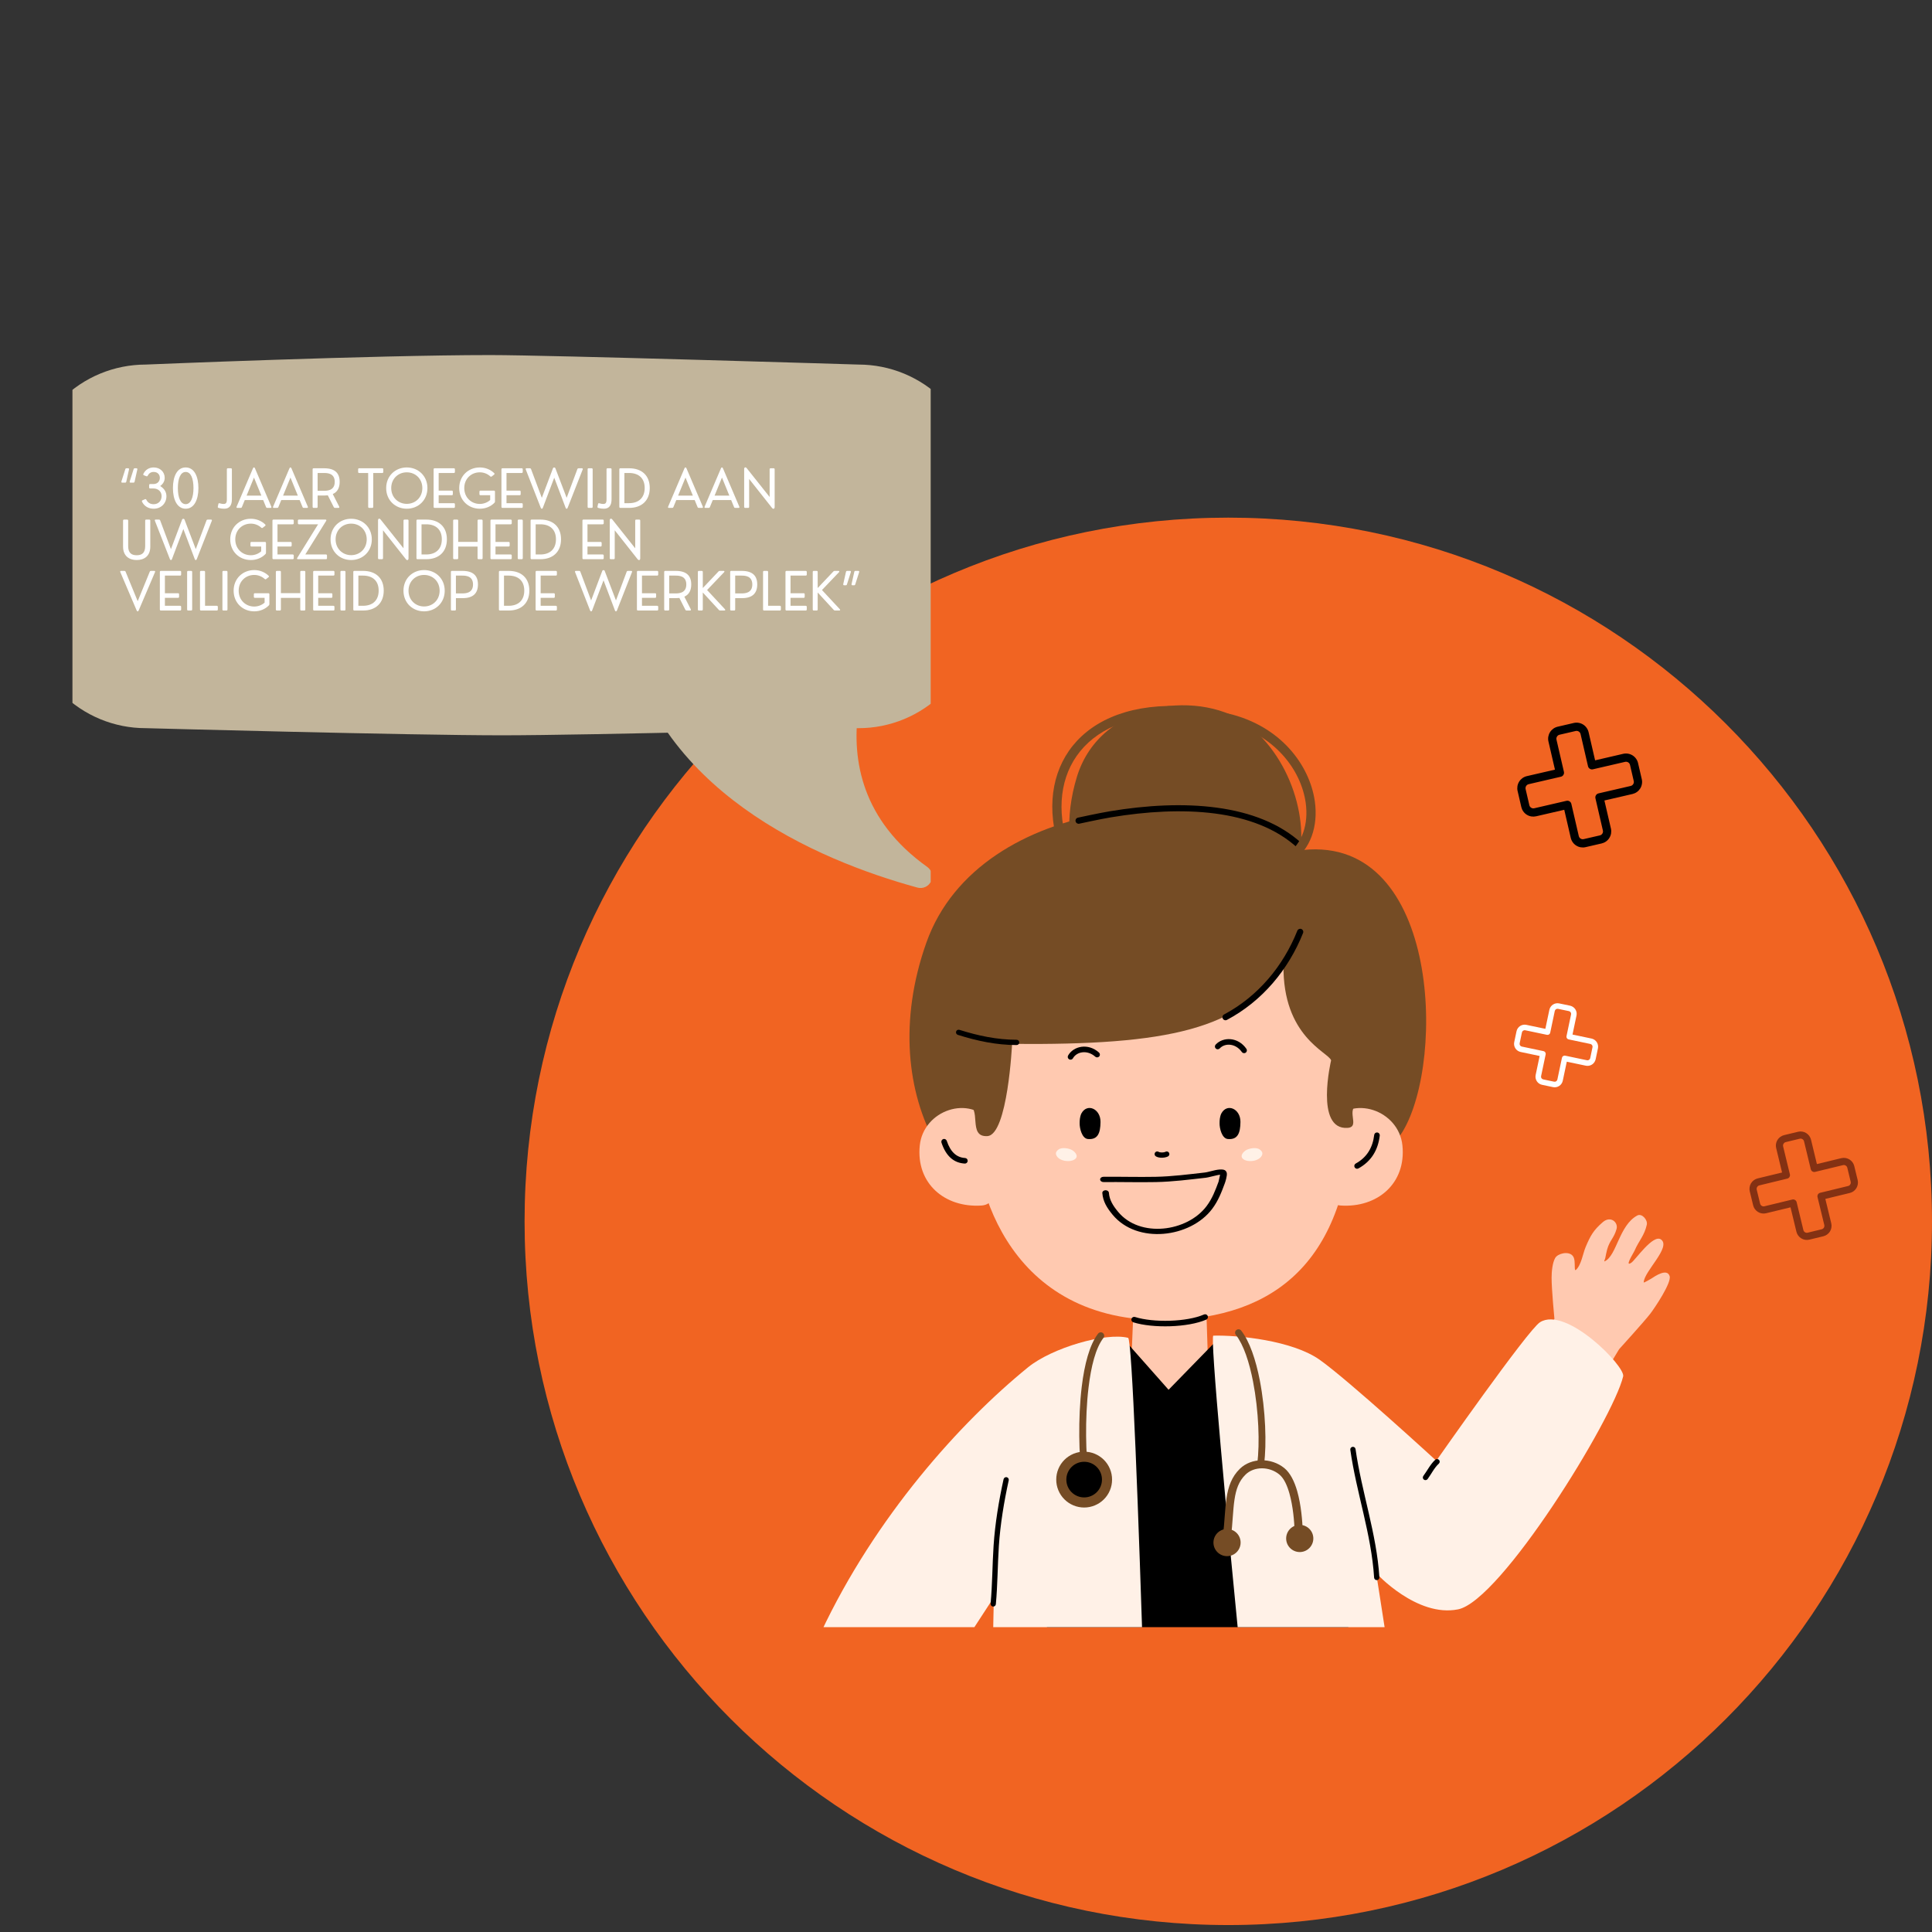 <svg xmlns="http://www.w3.org/2000/svg" xmlns:xlink="http://www.w3.org/1999/xlink" width="500" viewBox="0 0 375 375" height="500" preserveAspectRatio="xMidYMid meet"><rect x="0" y="0" width="375" height="375" fill="#333333" stroke="none"/><defs><g></g><clipPath id="e320b3be48"><path d="M 101.82 100.473 L 375 100.473 L 375 373.652 L 101.82 373.652 Z M 101.82 100.473 " clip-rule="nonzero"></path></clipPath><clipPath id="2fec868b99"><path d="M 238.41 100.473 C 162.977 100.473 101.82 161.625 101.82 237.062 C 101.82 312.5 162.977 373.652 238.41 373.652 C 313.848 373.652 375 312.5 375 237.062 C 375 161.625 313.848 100.473 238.41 100.473 Z M 238.41 100.473 " clip-rule="nonzero"></path></clipPath><clipPath id="78349ccd82"><path d="M 14.062 68.852 L 180.645 68.852 L 180.645 143 L 14.062 143 Z M 14.062 68.852 " clip-rule="nonzero"></path></clipPath><clipPath id="bc04bb1bb4"><path d="M 120 121 L 180.645 121 L 180.645 172.512 L 120 172.512 Z M 120 121 " clip-rule="nonzero"></path></clipPath><clipPath id="7dc4a50e3c"><path d="M 201 260 L 269 260 L 269 315.828 L 201 315.828 Z M 201 260 " clip-rule="nonzero"></path></clipPath><clipPath id="ac7fb1aa36"><path d="M 296 235 L 324.84 235 L 324.84 273 L 296 273 Z M 296 235 " clip-rule="nonzero"></path></clipPath><clipPath id="78132845c9"><path d="M 235 256 L 316 256 L 316 315.828 L 235 315.828 Z M 235 256 " clip-rule="nonzero"></path></clipPath><clipPath id="fb2e59bea1"><path d="M 158 259 L 224 259 L 224 315.828 L 158 315.828 Z M 158 259 " clip-rule="nonzero"></path></clipPath><clipPath id="13db7a0159"><path d="M 293 194 L 311 194 L 311 212 L 293 212 Z M 293 194 " clip-rule="nonzero"></path></clipPath><clipPath id="6351e4c85f"><path d="M 292.469 209.125 L 295.867 192.977 L 312.012 196.375 L 308.617 212.52 Z M 292.469 209.125 " clip-rule="nonzero"></path></clipPath><clipPath id="e56bb4944c"><path d="M 292.469 209.125 L 295.867 192.977 L 312.012 196.375 L 308.617 212.52 Z M 292.469 209.125 " clip-rule="nonzero"></path></clipPath><clipPath id="bd159c0f53"><path d="M 339 219 L 361 219 L 361 241 L 339 241 Z M 339 219 " clip-rule="nonzero"></path></clipPath><clipPath id="3daac8c8b1"><path d="M 337.5 222.457 L 357.91 217.516 L 362.852 237.926 L 342.441 242.867 Z M 337.5 222.457 " clip-rule="nonzero"></path></clipPath><clipPath id="0eeb4c5250"><path d="M 337.5 222.457 L 357.91 217.516 L 362.852 237.926 L 342.441 242.867 Z M 337.5 222.457 " clip-rule="nonzero"></path></clipPath><clipPath id="de76873552"><path d="M 294 140 L 319 140 L 319 165 L 294 165 Z M 294 140 " clip-rule="nonzero"></path></clipPath><clipPath id="c8d18d0502"><path d="M 315.602 137.984 L 321.012 161.363 L 297.633 166.777 L 292.219 143.395 Z M 315.602 137.984 " clip-rule="nonzero"></path></clipPath><clipPath id="1568b50ad7"><path d="M 315.602 137.984 L 321.012 161.363 L 297.633 166.777 L 292.219 143.395 Z M 315.602 137.984 " clip-rule="nonzero"></path></clipPath><clipPath id="96e0da6f16"><path d="M 315.602 137.984 L 321.012 161.363 L 297.633 166.777 L 292.219 143.395 Z M 315.602 137.984 " clip-rule="nonzero"></path></clipPath></defs><g clip-path="url(#e320b3be48)"><g clip-path="url(#2fec868b99)"><path fill="#f16422" d="M 101.82 100.473 L 375 100.473 L 375 373.652 L 101.82 373.652 Z M 101.82 100.473 " fill-opacity="1" fill-rule="nonzero"></path></g></g><g clip-path="url(#78349ccd82)"><path fill="#c2b59b" d="M 28.273 141.336 C 28.273 141.336 79.434 142.723 97.461 142.723 C 114.031 142.723 166.652 141.336 166.652 141.336 C 167.406 141.336 168.16 141.301 168.914 141.227 C 169.664 141.152 170.41 141.043 171.152 140.895 C 171.895 140.746 172.625 140.562 173.348 140.344 C 174.07 140.125 174.781 139.871 175.48 139.582 C 176.176 139.293 176.859 138.969 177.523 138.613 C 178.191 138.258 178.84 137.871 179.465 137.449 C 180.094 137.031 180.699 136.582 181.285 136.102 C 181.867 135.621 182.426 135.117 182.961 134.582 C 183.496 134.047 184 133.488 184.48 132.906 C 184.961 132.32 185.41 131.715 185.828 131.086 C 186.25 130.461 186.637 129.812 186.992 129.145 C 187.348 128.48 187.672 127.797 187.961 127.102 C 188.25 126.402 188.504 125.691 188.723 124.969 C 188.941 124.246 189.125 123.516 189.273 122.773 C 189.422 122.031 189.531 121.285 189.605 120.535 C 189.68 119.781 189.715 119.027 189.715 118.273 L 189.715 93.828 C 189.715 93.07 189.68 92.316 189.605 91.566 C 189.531 90.812 189.422 90.066 189.273 89.328 C 189.125 88.586 188.941 87.855 188.723 87.133 C 188.504 86.41 188.25 85.699 187.961 85 C 187.672 84.305 187.348 83.621 186.992 82.953 C 186.637 82.289 186.25 81.641 185.828 81.012 C 185.41 80.387 184.961 79.781 184.48 79.195 C 184 78.613 183.496 78.051 182.961 77.52 C 182.426 76.984 181.867 76.477 181.285 76 C 180.699 75.52 180.094 75.07 179.465 74.648 C 178.84 74.23 178.191 73.844 177.523 73.488 C 176.859 73.129 176.176 72.809 175.48 72.52 C 174.781 72.23 174.07 71.977 173.348 71.758 C 172.625 71.539 171.895 71.355 171.152 71.207 C 170.41 71.059 169.664 70.949 168.914 70.875 C 168.16 70.801 167.406 70.762 166.652 70.762 C 166.652 70.762 106.957 68.918 95.156 68.918 C 72.363 68.918 28.273 70.762 28.273 70.762 C 27.516 70.762 26.766 70.801 26.012 70.875 C 25.262 70.949 24.516 71.059 23.773 71.207 C 23.031 71.355 22.301 71.539 21.578 71.758 C 20.855 71.977 20.145 72.23 19.445 72.52 C 18.75 72.809 18.066 73.129 17.402 73.488 C 16.734 73.844 16.086 74.23 15.461 74.648 C 14.832 75.07 14.227 75.52 13.641 76 C 13.059 76.477 12.5 76.984 11.965 77.52 C 11.43 78.051 10.922 78.613 10.445 79.195 C 9.965 79.781 9.516 80.387 9.098 81.012 C 8.676 81.641 8.289 82.289 7.934 82.953 C 7.578 83.621 7.254 84.305 6.965 85 C 6.676 85.699 6.422 86.41 6.203 87.133 C 5.984 87.855 5.801 88.586 5.652 89.328 C 5.504 90.066 5.395 90.812 5.32 91.566 C 5.246 92.316 5.211 93.07 5.211 93.828 L 5.211 118.273 C 5.211 119.027 5.246 119.781 5.32 120.535 C 5.395 121.285 5.504 122.031 5.652 122.773 C 5.801 123.516 5.984 124.246 6.203 124.969 C 6.422 125.691 6.676 126.402 6.965 127.102 C 7.254 127.797 7.578 128.48 7.934 129.145 C 8.289 129.812 8.676 130.461 9.098 131.086 C 9.516 131.715 9.965 132.32 10.445 132.906 C 10.922 133.488 11.43 134.047 11.965 134.582 C 12.5 135.117 13.059 135.621 13.641 136.102 C 14.227 136.582 14.832 137.031 15.461 137.449 C 16.086 137.871 16.734 138.258 17.402 138.613 C 18.066 138.969 18.75 139.293 19.445 139.582 C 20.145 139.871 20.855 140.125 21.578 140.344 C 22.301 140.562 23.031 140.746 23.773 140.895 C 24.516 141.043 25.262 141.152 26.012 141.227 C 26.766 141.301 27.516 141.336 28.273 141.336 Z M 28.273 141.336 " fill-opacity="1" fill-rule="nonzero"></path></g><g clip-path="url(#bc04bb1bb4)"><path fill="#c2b59b" d="M 172.188 121.504 C 172.188 121.504 154.594 150.203 179.984 168.273 C 180.199 168.43 180.383 168.613 180.531 168.832 C 180.68 169.051 180.789 169.289 180.855 169.543 C 180.922 169.801 180.941 170.062 180.918 170.324 C 180.891 170.586 180.824 170.84 180.711 171.078 C 180.594 171.316 180.445 171.527 180.254 171.715 C 180.066 171.902 179.852 172.047 179.609 172.16 C 179.371 172.27 179.117 172.332 178.855 172.355 C 178.59 172.375 178.332 172.352 178.074 172.281 C 158.559 166.934 126.676 153.418 120.988 121.504 Z M 172.188 121.504 " fill-opacity="1" fill-rule="nonzero"></path></g><g fill="#ffffff" fill-opacity="1"><g transform="translate(23.18, 98.583)"><g><path d="M 1.102 -4.898 C 1.227 -4.898 1.297 -4.965 1.328 -5.074 L 1.863 -7.469 C 1.895 -7.602 1.824 -7.691 1.68 -7.691 L 1.371 -7.691 C 1.262 -7.691 1.188 -7.648 1.148 -7.527 L 0.387 -5.133 C 0.344 -4.992 0.406 -4.898 0.551 -4.898 Z M 2.715 -4.898 C 2.84 -4.898 2.91 -4.965 2.941 -5.074 L 3.477 -7.469 C 3.508 -7.602 3.438 -7.691 3.289 -7.691 L 2.988 -7.691 C 2.875 -7.691 2.801 -7.648 2.758 -7.527 L 2 -5.133 C 1.957 -4.992 2.02 -4.898 2.164 -4.898 Z M 2.715 -4.898 "></path></g></g></g><g fill="#ffffff" fill-opacity="1"><g transform="translate(27.066, 98.583)"><g><path d="M 2.773 0.16 C 4.211 0.16 5.238 -0.898 5.238 -2.258 C 5.238 -3.051 4.863 -3.727 4.027 -4.242 C 4.555 -4.633 4.902 -5.152 4.902 -5.836 C 4.902 -7.008 3.988 -7.852 2.77 -7.852 C 1.852 -7.852 1.137 -7.387 0.762 -6.602 C 0.695 -6.477 0.75 -6.383 0.867 -6.332 L 1.344 -6.145 C 1.469 -6.102 1.551 -6.141 1.609 -6.262 C 1.832 -6.707 2.215 -6.98 2.766 -6.98 C 3.562 -6.98 3.961 -6.426 3.961 -5.836 C 3.961 -5.215 3.547 -4.629 2.711 -4.629 L 2.09 -4.629 C 1.957 -4.629 1.883 -4.555 1.883 -4.422 L 1.883 -3.977 C 1.883 -3.84 1.957 -3.77 2.09 -3.77 L 2.73 -3.77 C 3.598 -3.77 4.301 -3.195 4.301 -2.289 C 4.301 -1.379 3.68 -0.715 2.766 -0.715 C 2.129 -0.715 1.629 -1 1.344 -1.574 C 1.281 -1.699 1.195 -1.738 1.078 -1.688 L 0.605 -1.477 C 0.484 -1.426 0.441 -1.32 0.5 -1.203 C 0.941 -0.301 1.773 0.16 2.773 0.16 Z M 2.773 0.16 "></path></g></g></g><g fill="#ffffff" fill-opacity="1"><g transform="translate(32.925, 98.583)"><g><path d="M 3.117 0.16 C 4.75 0.16 5.586 -1.559 5.586 -3.848 C 5.586 -6.102 4.789 -7.852 3.117 -7.852 C 1.438 -7.852 0.641 -6.102 0.641 -3.848 C 0.641 -1.559 1.484 0.16 3.117 0.16 Z M 3.117 -0.727 C 2.117 -0.727 1.598 -2 1.598 -3.848 C 1.598 -5.695 2.105 -6.977 3.117 -6.977 C 4.129 -6.977 4.629 -5.695 4.629 -3.84 C 4.629 -2.004 4.102 -0.727 3.117 -0.727 Z M 3.117 -0.727 "></path></g></g></g><g fill="#ffffff" fill-opacity="1"><g transform="translate(39.16, 98.583)"><g></g></g></g><g fill="#ffffff" fill-opacity="1"><g transform="translate(42.099, 98.583)"><g><path d="M 1.426 0.16 C 2.363 0.16 2.91 -0.406 2.91 -1.668 L 2.91 -7.488 C 2.91 -7.625 2.84 -7.691 2.703 -7.691 L 2.137 -7.691 C 2.004 -7.691 1.934 -7.625 1.934 -7.488 L 1.934 -1.652 C 1.934 -0.945 1.734 -0.766 1.293 -0.766 C 1.141 -0.766 0.91 -0.777 0.551 -0.891 C 0.41 -0.941 0.316 -0.898 0.289 -0.758 L 0.18 -0.254 C 0.148 -0.121 0.199 -0.039 0.324 0 C 0.816 0.141 1.141 0.16 1.426 0.16 Z M 1.426 0.16 "></path></g></g></g><g fill="#ffffff" fill-opacity="1"><g transform="translate(45.755, 98.583)"><g><path d="M 3.73 -7.691 C 3.637 -7.918 3.441 -7.918 3.352 -7.691 L 0.172 -0.234 C 0.109 -0.094 0.172 0 0.324 0 L 0.957 0 C 1.07 0 1.152 -0.047 1.195 -0.156 L 1.758 -1.527 L 5.324 -1.527 L 5.887 -0.156 C 5.926 -0.047 6.012 0 6.121 0 L 6.758 0 C 6.91 0 6.973 -0.094 6.91 -0.234 Z M 3.543 -5.887 L 4.973 -2.383 L 2.109 -2.383 Z M 3.543 -5.887 "></path></g></g></g><g fill="#ffffff" fill-opacity="1"><g transform="translate(52.836, 98.583)"><g><path d="M 3.73 -7.691 C 3.637 -7.918 3.441 -7.918 3.352 -7.691 L 0.172 -0.234 C 0.109 -0.094 0.172 0 0.324 0 L 0.957 0 C 1.07 0 1.152 -0.047 1.195 -0.156 L 1.758 -1.527 L 5.324 -1.527 L 5.887 -0.156 C 5.926 -0.047 6.012 0 6.121 0 L 6.758 0 C 6.91 0 6.973 -0.094 6.91 -0.234 Z M 3.543 -5.887 L 4.973 -2.383 L 2.109 -2.383 Z M 3.543 -5.887 "></path></g></g></g><g fill="#ffffff" fill-opacity="1"><g transform="translate(59.917, 98.583)"><g><path d="M 4.672 -2.691 C 5.566 -3.082 6.012 -3.875 6.012 -5.059 C 6.012 -6.766 5.078 -7.691 2.996 -7.691 L 0.965 -7.691 C 0.832 -7.691 0.762 -7.625 0.762 -7.488 L 0.762 -0.207 C 0.762 -0.07 0.832 0 0.965 0 L 1.527 0 C 1.664 0 1.734 -0.07 1.734 -0.207 L 1.734 -2.402 L 3.059 -2.402 C 3.289 -2.402 3.508 -2.414 3.711 -2.438 L 4.863 -0.156 C 4.914 -0.051 4.988 0 5.098 0 L 5.77 0 C 5.926 0 5.996 -0.102 5.922 -0.246 Z M 1.734 -3.32 L 1.734 -6.777 L 2.934 -6.777 C 3.574 -6.777 5.055 -6.762 5.055 -5.055 C 5.055 -3.336 3.555 -3.32 2.934 -3.32 Z M 1.734 -3.32 "></path></g></g></g><g fill="#ffffff" fill-opacity="1"><g transform="translate(66.452, 98.583)"><g></g></g></g><g fill="#ffffff" fill-opacity="1"><g transform="translate(69.392, 98.583)"><g><path d="M 2.852 0 C 2.984 0 3.055 -0.07 3.055 -0.207 L 3.055 -6.777 L 4.797 -6.777 C 4.934 -6.777 5.004 -6.852 5.004 -6.98 L 5.004 -7.488 C 5.004 -7.625 4.934 -7.691 4.797 -7.691 L 0.324 -7.691 C 0.191 -7.691 0.121 -7.625 0.121 -7.488 L 0.121 -6.98 C 0.121 -6.852 0.191 -6.777 0.324 -6.777 L 2.07 -6.777 L 2.07 -0.207 C 2.07 -0.07 2.145 0 2.273 0 Z M 2.852 0 "></path></g></g></g><g fill="#ffffff" fill-opacity="1"><g transform="translate(74.519, 98.583)"><g><path d="M 4.438 0.16 C 6.668 0.16 8.445 -1.488 8.445 -3.848 C 8.445 -6.199 6.668 -7.852 4.438 -7.852 C 2.207 -7.852 0.438 -6.199 0.438 -3.848 C 0.438 -1.488 2.207 0.16 4.438 0.16 Z M 4.438 -0.785 C 2.77 -0.785 1.418 -2.039 1.418 -3.848 C 1.418 -5.664 2.766 -6.906 4.438 -6.906 C 6.105 -6.906 7.457 -5.664 7.457 -3.848 C 7.457 -2.027 6.105 -0.785 4.438 -0.785 Z M 4.438 -0.785 "></path></g></g></g><g fill="#ffffff" fill-opacity="1"><g transform="translate(83.403, 98.583)"><g><path d="M 4.688 0 C 4.816 0 4.895 -0.07 4.895 -0.207 L 4.895 -0.711 C 4.895 -0.84 4.816 -0.918 4.688 -0.918 L 1.742 -0.918 L 1.742 -2.461 L 4.289 -2.461 C 4.418 -2.461 4.492 -2.531 4.492 -2.664 L 4.492 -3.152 C 4.492 -3.285 4.418 -3.355 4.289 -3.355 L 1.742 -3.355 L 1.742 -6.777 L 4.688 -6.777 C 4.816 -6.777 4.895 -6.852 4.895 -6.98 L 4.895 -7.488 C 4.895 -7.625 4.816 -7.691 4.688 -7.691 L 0.965 -7.691 C 0.832 -7.691 0.762 -7.625 0.762 -7.488 L 0.762 -0.207 C 0.762 -0.07 0.832 0 0.965 0 Z M 4.688 0 "></path></g></g></g><g fill="#ffffff" fill-opacity="1"><g transform="translate(88.696, 98.583)"><g><path d="M 4.438 0.16 C 5.566 0.16 6.57 -0.27 7.277 -0.996 C 7.348 -1.066 7.379 -1.141 7.379 -1.242 L 7.379 -3.152 C 7.379 -3.285 7.309 -3.355 7.172 -3.355 L 4.566 -3.355 C 4.434 -3.355 4.363 -3.285 4.363 -3.152 L 4.363 -2.664 C 4.363 -2.531 4.434 -2.461 4.566 -2.461 L 6.449 -2.461 L 6.449 -1.531 C 5.922 -1.062 5.207 -0.77 4.438 -0.77 C 2.77 -0.77 1.418 -2.027 1.418 -3.848 C 1.418 -5.664 2.766 -6.906 4.438 -6.906 C 5.223 -6.906 5.934 -6.605 6.473 -6.117 C 6.57 -6.031 6.66 -6.031 6.766 -6.117 L 7.211 -6.465 C 7.316 -6.555 7.324 -6.656 7.223 -6.75 C 6.508 -7.438 5.535 -7.852 4.438 -7.852 C 2.207 -7.852 0.438 -6.199 0.438 -3.848 C 0.438 -1.488 2.207 0.16 4.438 0.16 Z M 4.438 0.16 "></path></g></g></g><g fill="#ffffff" fill-opacity="1"><g transform="translate(96.569, 98.583)"><g><path d="M 4.688 0 C 4.816 0 4.895 -0.07 4.895 -0.207 L 4.895 -0.711 C 4.895 -0.84 4.816 -0.918 4.688 -0.918 L 1.742 -0.918 L 1.742 -2.461 L 4.289 -2.461 C 4.418 -2.461 4.492 -2.531 4.492 -2.664 L 4.492 -3.152 C 4.492 -3.285 4.418 -3.355 4.289 -3.355 L 1.742 -3.355 L 1.742 -6.777 L 4.688 -6.777 C 4.816 -6.777 4.895 -6.852 4.895 -6.98 L 4.895 -7.488 C 4.895 -7.625 4.816 -7.691 4.688 -7.691 L 0.965 -7.691 C 0.832 -7.691 0.762 -7.625 0.762 -7.488 L 0.762 -0.207 C 0.762 -0.07 0.832 0 0.965 0 Z M 4.688 0 "></path></g></g></g><g fill="#ffffff" fill-opacity="1"><g transform="translate(101.862, 98.583)"><g><path d="M 10.449 -7.691 C 10.328 -7.691 10.254 -7.648 10.211 -7.539 L 8.125 -1.957 L 5.941 -7.684 C 5.922 -7.754 5.859 -7.84 5.703 -7.84 C 5.523 -7.84 5.484 -7.719 5.469 -7.684 L 3.305 -1.953 L 1.211 -7.539 C 1.172 -7.648 1.086 -7.691 0.977 -7.691 L 0.344 -7.691 C 0.191 -7.691 0.137 -7.598 0.191 -7.457 L 3.109 0 C 3.207 0.227 3.41 0.227 3.496 0 L 5.715 -5.863 L 7.934 0 C 8.016 0.227 8.219 0.227 8.312 0 L 11.238 -7.457 C 11.293 -7.598 11.234 -7.691 11.082 -7.691 Z M 10.449 -7.691 "></path></g></g></g><g fill="#ffffff" fill-opacity="1"><g transform="translate(113.294, 98.583)"><g><path d="M 1.539 0 C 1.668 0 1.742 -0.07 1.742 -0.207 L 1.742 -7.488 C 1.742 -7.625 1.668 -7.691 1.539 -7.691 L 0.965 -7.691 C 0.832 -7.691 0.762 -7.625 0.762 -7.488 L 0.762 -0.207 C 0.762 -0.07 0.832 0 0.965 0 Z M 1.539 0 "></path></g></g></g><g fill="#ffffff" fill-opacity="1"><g transform="translate(115.793, 98.583)"><g><path d="M 1.426 0.16 C 2.363 0.16 2.91 -0.406 2.91 -1.668 L 2.91 -7.488 C 2.91 -7.625 2.84 -7.691 2.703 -7.691 L 2.137 -7.691 C 2.004 -7.691 1.934 -7.625 1.934 -7.488 L 1.934 -1.652 C 1.934 -0.945 1.734 -0.766 1.293 -0.766 C 1.141 -0.766 0.91 -0.777 0.551 -0.891 C 0.41 -0.941 0.316 -0.898 0.289 -0.758 L 0.18 -0.254 C 0.148 -0.121 0.199 -0.039 0.324 0 C 0.816 0.141 1.141 0.16 1.426 0.16 Z M 1.426 0.16 "></path></g></g></g><g fill="#ffffff" fill-opacity="1"><g transform="translate(119.449, 98.583)"><g><path d="M 2.664 0 C 5.129 0 6.668 -1.453 6.668 -3.863 C 6.668 -6.285 5.125 -7.691 2.664 -7.691 L 0.965 -7.691 C 0.832 -7.691 0.762 -7.625 0.762 -7.488 L 0.762 -0.207 C 0.762 -0.07 0.832 0 0.965 0 Z M 1.746 -6.777 L 2.648 -6.777 C 4.527 -6.777 5.684 -5.754 5.684 -3.867 C 5.684 -1.977 4.527 -0.918 2.648 -0.918 L 1.746 -0.918 Z M 1.746 -6.777 "></path></g></g></g><g fill="#ffffff" fill-opacity="1"><g transform="translate(126.57, 98.583)"><g></g></g></g><g fill="#ffffff" fill-opacity="1"><g transform="translate(129.51, 98.583)"><g><path d="M 3.73 -7.691 C 3.637 -7.918 3.441 -7.918 3.352 -7.691 L 0.172 -0.234 C 0.109 -0.094 0.172 0 0.324 0 L 0.957 0 C 1.07 0 1.152 -0.047 1.195 -0.156 L 1.758 -1.527 L 5.324 -1.527 L 5.887 -0.156 C 5.926 -0.047 6.012 0 6.121 0 L 6.758 0 C 6.91 0 6.973 -0.094 6.91 -0.234 Z M 3.543 -5.887 L 4.973 -2.383 L 2.109 -2.383 Z M 3.543 -5.887 "></path></g></g></g><g fill="#ffffff" fill-opacity="1"><g transform="translate(136.591, 98.583)"><g><path d="M 3.73 -7.691 C 3.637 -7.918 3.441 -7.918 3.352 -7.691 L 0.172 -0.234 C 0.109 -0.094 0.172 0 0.324 0 L 0.957 0 C 1.07 0 1.152 -0.047 1.195 -0.156 L 1.758 -1.527 L 5.324 -1.527 L 5.887 -0.156 C 5.926 -0.047 6.012 0 6.121 0 L 6.758 0 C 6.91 0 6.973 -0.094 6.91 -0.234 Z M 3.543 -5.887 L 4.973 -2.383 L 2.109 -2.383 Z M 3.543 -5.887 "></path></g></g></g><g fill="#ffffff" fill-opacity="1"><g transform="translate(143.671, 98.583)"><g><path d="M 1.539 0 C 1.668 0 1.738 -0.07 1.738 -0.207 L 1.738 -5.613 L 6.176 0 C 6.41 0.289 6.688 0.199 6.688 -0.176 L 6.688 -7.488 C 6.688 -7.625 6.617 -7.691 6.48 -7.691 L 5.922 -7.691 C 5.789 -7.691 5.715 -7.625 5.715 -7.488 L 5.715 -2.117 L 1.273 -7.703 C 1.035 -7.992 0.77 -7.895 0.77 -7.52 L 0.77 -0.207 C 0.77 -0.07 0.84 0 0.977 0 Z M 1.539 0 "></path></g></g></g><g fill="#ffffff" fill-opacity="1"><g transform="translate(23.18, 108.542)"><g><path d="M 3.348 0.16 C 4.805 0.16 5.992 -0.605 5.992 -2.449 L 5.992 -7.488 C 5.992 -7.625 5.922 -7.691 5.785 -7.691 L 5.203 -7.691 C 5.074 -7.691 5 -7.625 5 -7.488 L 5 -2.539 C 5 -1.211 4.359 -0.77 3.348 -0.77 C 2.348 -0.77 1.699 -1.211 1.699 -2.539 L 1.699 -7.488 C 1.699 -7.625 1.621 -7.691 1.492 -7.691 L 0.91 -7.691 C 0.777 -7.691 0.707 -7.625 0.707 -7.488 L 0.707 -2.449 C 0.707 -0.605 1.91 0.16 3.348 0.16 Z M 3.348 0.16 "></path></g></g></g><g fill="#ffffff" fill-opacity="1"><g transform="translate(29.875, 108.542)"><g><path d="M 10.449 -7.691 C 10.328 -7.691 10.254 -7.648 10.211 -7.539 L 8.125 -1.957 L 5.941 -7.684 C 5.922 -7.754 5.859 -7.84 5.703 -7.84 C 5.523 -7.84 5.484 -7.719 5.469 -7.684 L 3.305 -1.953 L 1.211 -7.539 C 1.172 -7.648 1.086 -7.691 0.977 -7.691 L 0.344 -7.691 C 0.191 -7.691 0.137 -7.598 0.191 -7.457 L 3.109 0 C 3.207 0.227 3.41 0.227 3.496 0 L 5.715 -5.863 L 7.934 0 C 8.016 0.227 8.219 0.227 8.312 0 L 11.238 -7.457 C 11.293 -7.598 11.234 -7.691 11.082 -7.691 Z M 10.449 -7.691 "></path></g></g></g><g fill="#ffffff" fill-opacity="1"><g transform="translate(41.308, 108.542)"><g></g></g></g><g fill="#ffffff" fill-opacity="1"><g transform="translate(44.248, 108.542)"><g><path d="M 4.438 0.16 C 5.566 0.16 6.57 -0.27 7.277 -0.996 C 7.348 -1.066 7.379 -1.141 7.379 -1.242 L 7.379 -3.152 C 7.379 -3.285 7.309 -3.355 7.172 -3.355 L 4.566 -3.355 C 4.434 -3.355 4.363 -3.285 4.363 -3.152 L 4.363 -2.664 C 4.363 -2.531 4.434 -2.461 4.566 -2.461 L 6.449 -2.461 L 6.449 -1.531 C 5.922 -1.062 5.207 -0.77 4.438 -0.77 C 2.77 -0.77 1.418 -2.027 1.418 -3.848 C 1.418 -5.664 2.766 -6.906 4.438 -6.906 C 5.223 -6.906 5.934 -6.605 6.473 -6.117 C 6.57 -6.031 6.66 -6.031 6.766 -6.117 L 7.211 -6.465 C 7.316 -6.555 7.324 -6.656 7.223 -6.75 C 6.508 -7.438 5.535 -7.852 4.438 -7.852 C 2.207 -7.852 0.438 -6.199 0.438 -3.848 C 0.438 -1.488 2.207 0.16 4.438 0.16 Z M 4.438 0.16 "></path></g></g></g><g fill="#ffffff" fill-opacity="1"><g transform="translate(52.12, 108.542)"><g><path d="M 4.688 0 C 4.816 0 4.895 -0.07 4.895 -0.207 L 4.895 -0.711 C 4.895 -0.84 4.816 -0.918 4.688 -0.918 L 1.742 -0.918 L 1.742 -2.461 L 4.289 -2.461 C 4.418 -2.461 4.492 -2.531 4.492 -2.664 L 4.492 -3.152 C 4.492 -3.285 4.418 -3.355 4.289 -3.355 L 1.742 -3.355 L 1.742 -6.777 L 4.688 -6.777 C 4.816 -6.777 4.895 -6.852 4.895 -6.98 L 4.895 -7.488 C 4.895 -7.625 4.816 -7.691 4.688 -7.691 L 0.965 -7.691 C 0.832 -7.691 0.762 -7.625 0.762 -7.488 L 0.762 -0.207 C 0.762 -0.07 0.832 0 0.965 0 Z M 4.688 0 "></path></g></g></g><g fill="#ffffff" fill-opacity="1"><g transform="translate(57.413, 108.542)"><g><path d="M 1.844 -0.918 L 5.898 -7.449 C 5.98 -7.578 5.93 -7.691 5.766 -7.691 L 0.609 -7.691 C 0.48 -7.691 0.406 -7.625 0.406 -7.488 L 0.406 -6.98 C 0.406 -6.852 0.48 -6.777 0.609 -6.777 L 4.328 -6.777 L 0.281 -0.246 C 0.199 -0.113 0.25 0 0.414 0 L 5.852 0 C 5.984 0 6.055 -0.07 6.055 -0.207 L 6.055 -0.711 C 6.055 -0.84 5.984 -0.918 5.852 -0.918 Z M 1.844 -0.918 "></path></g></g></g><g fill="#ffffff" fill-opacity="1"><g transform="translate(63.723, 108.542)"><g><path d="M 4.438 0.16 C 6.668 0.16 8.445 -1.488 8.445 -3.848 C 8.445 -6.199 6.668 -7.852 4.438 -7.852 C 2.207 -7.852 0.438 -6.199 0.438 -3.848 C 0.438 -1.488 2.207 0.16 4.438 0.16 Z M 4.438 -0.785 C 2.77 -0.785 1.418 -2.039 1.418 -3.848 C 1.418 -5.664 2.766 -6.906 4.438 -6.906 C 6.105 -6.906 7.457 -5.664 7.457 -3.848 C 7.457 -2.027 6.105 -0.785 4.438 -0.785 Z M 4.438 -0.785 "></path></g></g></g><g fill="#ffffff" fill-opacity="1"><g transform="translate(72.606, 108.542)"><g><path d="M 1.539 0 C 1.668 0 1.738 -0.07 1.738 -0.207 L 1.738 -5.613 L 6.176 0 C 6.41 0.289 6.688 0.199 6.688 -0.176 L 6.688 -7.488 C 6.688 -7.625 6.617 -7.691 6.48 -7.691 L 5.922 -7.691 C 5.789 -7.691 5.715 -7.625 5.715 -7.488 L 5.715 -2.117 L 1.273 -7.703 C 1.035 -7.992 0.77 -7.895 0.77 -7.52 L 0.77 -0.207 C 0.77 -0.07 0.84 0 0.977 0 Z M 1.539 0 "></path></g></g></g><g fill="#ffffff" fill-opacity="1"><g transform="translate(80.073, 108.542)"><g><path d="M 2.664 0 C 5.129 0 6.668 -1.453 6.668 -3.863 C 6.668 -6.285 5.125 -7.691 2.664 -7.691 L 0.965 -7.691 C 0.832 -7.691 0.762 -7.625 0.762 -7.488 L 0.762 -0.207 C 0.762 -0.07 0.832 0 0.965 0 Z M 1.746 -6.777 L 2.648 -6.777 C 4.527 -6.777 5.684 -5.754 5.684 -3.867 C 5.684 -1.977 4.527 -0.918 2.648 -0.918 L 1.746 -0.918 Z M 1.746 -6.777 "></path></g></g></g><g fill="#ffffff" fill-opacity="1"><g transform="translate(87.194, 108.542)"><g><path d="M 1.539 0 C 1.668 0 1.742 -0.07 1.742 -0.207 L 1.742 -2.449 L 5.5 -2.449 L 5.5 -0.207 C 5.5 -0.07 5.57 0 5.703 0 L 6.277 0 C 6.41 0 6.48 -0.07 6.48 -0.207 L 6.48 -7.488 C 6.48 -7.625 6.41 -7.691 6.277 -7.691 L 5.703 -7.691 C 5.57 -7.691 5.5 -7.625 5.5 -7.488 L 5.5 -3.367 L 1.742 -3.367 L 1.742 -7.488 C 1.742 -7.625 1.668 -7.691 1.539 -7.691 L 0.965 -7.691 C 0.832 -7.691 0.762 -7.625 0.762 -7.488 L 0.762 -0.207 C 0.762 -0.07 0.832 0 0.965 0 Z M 1.539 0 "></path></g></g></g><g fill="#ffffff" fill-opacity="1"><g transform="translate(94.435, 108.542)"><g><path d="M 4.688 0 C 4.816 0 4.895 -0.07 4.895 -0.207 L 4.895 -0.711 C 4.895 -0.84 4.816 -0.918 4.688 -0.918 L 1.742 -0.918 L 1.742 -2.461 L 4.289 -2.461 C 4.418 -2.461 4.492 -2.531 4.492 -2.664 L 4.492 -3.152 C 4.492 -3.285 4.418 -3.355 4.289 -3.355 L 1.742 -3.355 L 1.742 -6.777 L 4.688 -6.777 C 4.816 -6.777 4.895 -6.852 4.895 -6.98 L 4.895 -7.488 C 4.895 -7.625 4.816 -7.691 4.688 -7.691 L 0.965 -7.691 C 0.832 -7.691 0.762 -7.625 0.762 -7.488 L 0.762 -0.207 C 0.762 -0.07 0.832 0 0.965 0 Z M 4.688 0 "></path></g></g></g><g fill="#ffffff" fill-opacity="1"><g transform="translate(99.728, 108.542)"><g><path d="M 1.539 0 C 1.668 0 1.742 -0.07 1.742 -0.207 L 1.742 -7.488 C 1.742 -7.625 1.668 -7.691 1.539 -7.691 L 0.965 -7.691 C 0.832 -7.691 0.762 -7.625 0.762 -7.488 L 0.762 -0.207 C 0.762 -0.07 0.832 0 0.965 0 Z M 1.539 0 "></path></g></g></g><g fill="#ffffff" fill-opacity="1"><g transform="translate(102.227, 108.542)"><g><path d="M 2.664 0 C 5.129 0 6.668 -1.453 6.668 -3.863 C 6.668 -6.285 5.125 -7.691 2.664 -7.691 L 0.965 -7.691 C 0.832 -7.691 0.762 -7.625 0.762 -7.488 L 0.762 -0.207 C 0.762 -0.07 0.832 0 0.965 0 Z M 1.746 -6.777 L 2.648 -6.777 C 4.527 -6.777 5.684 -5.754 5.684 -3.867 C 5.684 -1.977 4.527 -0.918 2.648 -0.918 L 1.746 -0.918 Z M 1.746 -6.777 "></path></g></g></g><g fill="#ffffff" fill-opacity="1"><g transform="translate(109.348, 108.542)"><g></g></g></g><g fill="#ffffff" fill-opacity="1"><g transform="translate(112.288, 108.542)"><g><path d="M 4.688 0 C 4.816 0 4.895 -0.07 4.895 -0.207 L 4.895 -0.711 C 4.895 -0.84 4.816 -0.918 4.688 -0.918 L 1.742 -0.918 L 1.742 -2.461 L 4.289 -2.461 C 4.418 -2.461 4.492 -2.531 4.492 -2.664 L 4.492 -3.152 C 4.492 -3.285 4.418 -3.355 4.289 -3.355 L 1.742 -3.355 L 1.742 -6.777 L 4.688 -6.777 C 4.816 -6.777 4.895 -6.852 4.895 -6.98 L 4.895 -7.488 C 4.895 -7.625 4.816 -7.691 4.688 -7.691 L 0.965 -7.691 C 0.832 -7.691 0.762 -7.625 0.762 -7.488 L 0.762 -0.207 C 0.762 -0.07 0.832 0 0.965 0 Z M 4.688 0 "></path></g></g></g><g fill="#ffffff" fill-opacity="1"><g transform="translate(117.581, 108.542)"><g><path d="M 1.539 0 C 1.668 0 1.738 -0.07 1.738 -0.207 L 1.738 -5.613 L 6.176 0 C 6.41 0.289 6.688 0.199 6.688 -0.176 L 6.688 -7.488 C 6.688 -7.625 6.617 -7.691 6.48 -7.691 L 5.922 -7.691 C 5.789 -7.691 5.715 -7.625 5.715 -7.488 L 5.715 -2.117 L 1.273 -7.703 C 1.035 -7.992 0.77 -7.895 0.77 -7.52 L 0.77 -0.207 C 0.77 -0.07 0.84 0 0.977 0 Z M 1.539 0 "></path></g></g></g><g fill="#ffffff" fill-opacity="1"><g transform="translate(23.18, 118.501)"><g><path d="M 6.125 -7.691 C 6.012 -7.691 5.93 -7.648 5.891 -7.539 L 3.547 -1.809 L 1.195 -7.539 C 1.156 -7.648 1.07 -7.691 0.961 -7.691 L 0.324 -7.691 C 0.172 -7.691 0.109 -7.598 0.172 -7.457 L 3.352 0 C 3.445 0.227 3.641 0.227 3.73 0 L 6.91 -7.457 C 6.977 -7.598 6.91 -7.691 6.758 -7.691 Z M 6.125 -7.691 "></path></g></g></g><g fill="#ffffff" fill-opacity="1"><g transform="translate(30.266, 118.501)"><g><path d="M 4.688 0 C 4.816 0 4.895 -0.07 4.895 -0.207 L 4.895 -0.711 C 4.895 -0.84 4.816 -0.918 4.688 -0.918 L 1.742 -0.918 L 1.742 -2.461 L 4.289 -2.461 C 4.418 -2.461 4.492 -2.531 4.492 -2.664 L 4.492 -3.152 C 4.492 -3.285 4.418 -3.355 4.289 -3.355 L 1.742 -3.355 L 1.742 -6.777 L 4.688 -6.777 C 4.816 -6.777 4.895 -6.852 4.895 -6.98 L 4.895 -7.488 C 4.895 -7.625 4.816 -7.691 4.688 -7.691 L 0.965 -7.691 C 0.832 -7.691 0.762 -7.625 0.762 -7.488 L 0.762 -0.207 C 0.762 -0.07 0.832 0 0.965 0 Z M 4.688 0 "></path></g></g></g><g fill="#ffffff" fill-opacity="1"><g transform="translate(35.559, 118.501)"><g><path d="M 1.539 0 C 1.668 0 1.742 -0.07 1.742 -0.207 L 1.742 -7.488 C 1.742 -7.625 1.668 -7.691 1.539 -7.691 L 0.965 -7.691 C 0.832 -7.691 0.762 -7.625 0.762 -7.488 L 0.762 -0.207 C 0.762 -0.07 0.832 0 0.965 0 Z M 1.539 0 "></path></g></g></g><g fill="#ffffff" fill-opacity="1"><g transform="translate(38.058, 118.501)"><g><path d="M 4.016 0 C 4.152 0 4.223 -0.07 4.223 -0.207 L 4.223 -0.711 C 4.223 -0.84 4.152 -0.918 4.016 -0.918 L 1.742 -0.918 L 1.742 -7.488 C 1.742 -7.625 1.668 -7.691 1.539 -7.691 L 0.965 -7.691 C 0.832 -7.691 0.762 -7.625 0.762 -7.488 L 0.762 -0.207 C 0.762 -0.07 0.832 0 0.965 0 Z M 4.016 0 "></path></g></g></g><g fill="#ffffff" fill-opacity="1"><g transform="translate(42.41, 118.501)"><g><path d="M 1.539 0 C 1.668 0 1.742 -0.07 1.742 -0.207 L 1.742 -7.488 C 1.742 -7.625 1.668 -7.691 1.539 -7.691 L 0.965 -7.691 C 0.832 -7.691 0.762 -7.625 0.762 -7.488 L 0.762 -0.207 C 0.762 -0.07 0.832 0 0.965 0 Z M 1.539 0 "></path></g></g></g><g fill="#ffffff" fill-opacity="1"><g transform="translate(44.909, 118.501)"><g><path d="M 4.438 0.16 C 5.566 0.16 6.57 -0.27 7.277 -0.996 C 7.348 -1.066 7.379 -1.141 7.379 -1.242 L 7.379 -3.152 C 7.379 -3.285 7.309 -3.355 7.172 -3.355 L 4.566 -3.355 C 4.434 -3.355 4.363 -3.285 4.363 -3.152 L 4.363 -2.664 C 4.363 -2.531 4.434 -2.461 4.566 -2.461 L 6.449 -2.461 L 6.449 -1.531 C 5.922 -1.062 5.207 -0.77 4.438 -0.77 C 2.77 -0.77 1.418 -2.027 1.418 -3.848 C 1.418 -5.664 2.766 -6.906 4.438 -6.906 C 5.223 -6.906 5.934 -6.605 6.473 -6.117 C 6.57 -6.031 6.66 -6.031 6.766 -6.117 L 7.211 -6.465 C 7.316 -6.555 7.324 -6.656 7.223 -6.75 C 6.508 -7.438 5.535 -7.852 4.438 -7.852 C 2.207 -7.852 0.438 -6.199 0.438 -3.848 C 0.438 -1.488 2.207 0.16 4.438 0.16 Z M 4.438 0.16 "></path></g></g></g><g fill="#ffffff" fill-opacity="1"><g transform="translate(52.781, 118.501)"><g><path d="M 1.539 0 C 1.668 0 1.742 -0.07 1.742 -0.207 L 1.742 -2.449 L 5.5 -2.449 L 5.5 -0.207 C 5.5 -0.07 5.57 0 5.703 0 L 6.277 0 C 6.41 0 6.48 -0.07 6.48 -0.207 L 6.48 -7.488 C 6.48 -7.625 6.41 -7.691 6.277 -7.691 L 5.703 -7.691 C 5.57 -7.691 5.5 -7.625 5.5 -7.488 L 5.5 -3.367 L 1.742 -3.367 L 1.742 -7.488 C 1.742 -7.625 1.668 -7.691 1.539 -7.691 L 0.965 -7.691 C 0.832 -7.691 0.762 -7.625 0.762 -7.488 L 0.762 -0.207 C 0.762 -0.07 0.832 0 0.965 0 Z M 1.539 0 "></path></g></g></g><g fill="#ffffff" fill-opacity="1"><g transform="translate(60.022, 118.501)"><g><path d="M 4.688 0 C 4.816 0 4.895 -0.07 4.895 -0.207 L 4.895 -0.711 C 4.895 -0.84 4.816 -0.918 4.688 -0.918 L 1.742 -0.918 L 1.742 -2.461 L 4.289 -2.461 C 4.418 -2.461 4.492 -2.531 4.492 -2.664 L 4.492 -3.152 C 4.492 -3.285 4.418 -3.355 4.289 -3.355 L 1.742 -3.355 L 1.742 -6.777 L 4.688 -6.777 C 4.816 -6.777 4.895 -6.852 4.895 -6.98 L 4.895 -7.488 C 4.895 -7.625 4.816 -7.691 4.688 -7.691 L 0.965 -7.691 C 0.832 -7.691 0.762 -7.625 0.762 -7.488 L 0.762 -0.207 C 0.762 -0.07 0.832 0 0.965 0 Z M 4.688 0 "></path></g></g></g><g fill="#ffffff" fill-opacity="1"><g transform="translate(65.315, 118.501)"><g><path d="M 1.539 0 C 1.668 0 1.742 -0.07 1.742 -0.207 L 1.742 -7.488 C 1.742 -7.625 1.668 -7.691 1.539 -7.691 L 0.965 -7.691 C 0.832 -7.691 0.762 -7.625 0.762 -7.488 L 0.762 -0.207 C 0.762 -0.07 0.832 0 0.965 0 Z M 1.539 0 "></path></g></g></g><g fill="#ffffff" fill-opacity="1"><g transform="translate(67.814, 118.501)"><g><path d="M 2.664 0 C 5.129 0 6.668 -1.453 6.668 -3.863 C 6.668 -6.285 5.125 -7.691 2.664 -7.691 L 0.965 -7.691 C 0.832 -7.691 0.762 -7.625 0.762 -7.488 L 0.762 -0.207 C 0.762 -0.07 0.832 0 0.965 0 Z M 1.746 -6.777 L 2.648 -6.777 C 4.527 -6.777 5.684 -5.754 5.684 -3.867 C 5.684 -1.977 4.527 -0.918 2.648 -0.918 L 1.746 -0.918 Z M 1.746 -6.777 "></path></g></g></g><g fill="#ffffff" fill-opacity="1"><g transform="translate(74.935, 118.501)"><g></g></g></g><g fill="#ffffff" fill-opacity="1"><g transform="translate(77.875, 118.501)"><g><path d="M 4.438 0.16 C 6.668 0.16 8.445 -1.488 8.445 -3.848 C 8.445 -6.199 6.668 -7.852 4.438 -7.852 C 2.207 -7.852 0.438 -6.199 0.438 -3.848 C 0.438 -1.488 2.207 0.16 4.438 0.16 Z M 4.438 -0.785 C 2.77 -0.785 1.418 -2.039 1.418 -3.848 C 1.418 -5.664 2.766 -6.906 4.438 -6.906 C 6.105 -6.906 7.457 -5.664 7.457 -3.848 C 7.457 -2.027 6.105 -0.785 4.438 -0.785 Z M 4.438 -0.785 "></path></g></g></g><g fill="#ffffff" fill-opacity="1"><g transform="translate(86.758, 118.501)"><g><path d="M 1.527 0 C 1.664 0 1.734 -0.07 1.734 -0.207 L 1.734 -2.402 L 3.059 -2.402 C 5.035 -2.402 6.012 -3.305 6.012 -5.059 C 6.012 -6.766 5.078 -7.691 2.996 -7.691 L 0.965 -7.691 C 0.832 -7.691 0.762 -7.625 0.762 -7.488 L 0.762 -0.207 C 0.762 -0.07 0.832 0 0.965 0 Z M 1.734 -6.777 L 2.934 -6.777 C 3.574 -6.777 5.055 -6.762 5.055 -5.055 C 5.055 -3.336 3.555 -3.32 2.934 -3.32 L 1.734 -3.32 Z M 1.734 -6.777 "></path></g></g></g><g fill="#ffffff" fill-opacity="1"><g transform="translate(93.138, 118.501)"><g></g></g></g><g fill="#ffffff" fill-opacity="1"><g transform="translate(96.078, 118.501)"><g><path d="M 2.664 0 C 5.129 0 6.668 -1.453 6.668 -3.863 C 6.668 -6.285 5.125 -7.691 2.664 -7.691 L 0.965 -7.691 C 0.832 -7.691 0.762 -7.625 0.762 -7.488 L 0.762 -0.207 C 0.762 -0.07 0.832 0 0.965 0 Z M 1.746 -6.777 L 2.648 -6.777 C 4.527 -6.777 5.684 -5.754 5.684 -3.867 C 5.684 -1.977 4.527 -0.918 2.648 -0.918 L 1.746 -0.918 Z M 1.746 -6.777 "></path></g></g></g><g fill="#ffffff" fill-opacity="1"><g transform="translate(103.199, 118.501)"><g><path d="M 4.688 0 C 4.816 0 4.895 -0.07 4.895 -0.207 L 4.895 -0.711 C 4.895 -0.84 4.816 -0.918 4.688 -0.918 L 1.742 -0.918 L 1.742 -2.461 L 4.289 -2.461 C 4.418 -2.461 4.492 -2.531 4.492 -2.664 L 4.492 -3.152 C 4.492 -3.285 4.418 -3.355 4.289 -3.355 L 1.742 -3.355 L 1.742 -6.777 L 4.688 -6.777 C 4.816 -6.777 4.895 -6.852 4.895 -6.98 L 4.895 -7.488 C 4.895 -7.625 4.816 -7.691 4.688 -7.691 L 0.965 -7.691 C 0.832 -7.691 0.762 -7.625 0.762 -7.488 L 0.762 -0.207 C 0.762 -0.07 0.832 0 0.965 0 Z M 4.688 0 "></path></g></g></g><g fill="#ffffff" fill-opacity="1"><g transform="translate(108.492, 118.501)"><g></g></g></g><g fill="#ffffff" fill-opacity="1"><g transform="translate(111.432, 118.501)"><g><path d="M 10.449 -7.691 C 10.328 -7.691 10.254 -7.648 10.211 -7.539 L 8.125 -1.957 L 5.941 -7.684 C 5.922 -7.754 5.859 -7.84 5.703 -7.84 C 5.523 -7.84 5.484 -7.719 5.469 -7.684 L 3.305 -1.953 L 1.211 -7.539 C 1.172 -7.648 1.086 -7.691 0.977 -7.691 L 0.344 -7.691 C 0.191 -7.691 0.137 -7.598 0.191 -7.457 L 3.109 0 C 3.207 0.227 3.41 0.227 3.496 0 L 5.715 -5.863 L 7.934 0 C 8.016 0.227 8.219 0.227 8.312 0 L 11.238 -7.457 C 11.293 -7.598 11.234 -7.691 11.082 -7.691 Z M 10.449 -7.691 "></path></g></g></g><g fill="#ffffff" fill-opacity="1"><g transform="translate(122.864, 118.501)"><g><path d="M 4.688 0 C 4.816 0 4.895 -0.07 4.895 -0.207 L 4.895 -0.711 C 4.895 -0.84 4.816 -0.918 4.688 -0.918 L 1.742 -0.918 L 1.742 -2.461 L 4.289 -2.461 C 4.418 -2.461 4.492 -2.531 4.492 -2.664 L 4.492 -3.152 C 4.492 -3.285 4.418 -3.355 4.289 -3.355 L 1.742 -3.355 L 1.742 -6.777 L 4.688 -6.777 C 4.816 -6.777 4.895 -6.852 4.895 -6.98 L 4.895 -7.488 C 4.895 -7.625 4.816 -7.691 4.688 -7.691 L 0.965 -7.691 C 0.832 -7.691 0.762 -7.625 0.762 -7.488 L 0.762 -0.207 C 0.762 -0.07 0.832 0 0.965 0 Z M 4.688 0 "></path></g></g></g><g fill="#ffffff" fill-opacity="1"><g transform="translate(128.157, 118.501)"><g><path d="M 4.672 -2.691 C 5.566 -3.082 6.012 -3.875 6.012 -5.059 C 6.012 -6.766 5.078 -7.691 2.996 -7.691 L 0.965 -7.691 C 0.832 -7.691 0.762 -7.625 0.762 -7.488 L 0.762 -0.207 C 0.762 -0.07 0.832 0 0.965 0 L 1.527 0 C 1.664 0 1.734 -0.07 1.734 -0.207 L 1.734 -2.402 L 3.059 -2.402 C 3.289 -2.402 3.508 -2.414 3.711 -2.438 L 4.863 -0.156 C 4.914 -0.051 4.988 0 5.098 0 L 5.77 0 C 5.926 0 5.996 -0.102 5.922 -0.246 Z M 1.734 -3.32 L 1.734 -6.777 L 2.934 -6.777 C 3.574 -6.777 5.055 -6.762 5.055 -5.055 C 5.055 -3.336 3.555 -3.32 2.934 -3.32 Z M 1.734 -3.32 "></path></g></g></g><g fill="#ffffff" fill-opacity="1"><g transform="translate(134.693, 118.501)"><g><path d="M 1.512 0 C 1.648 0 1.719 -0.07 1.719 -0.207 L 1.719 -3.5 L 4.848 -0.105 C 4.918 -0.023 5 0 5.105 0 L 5.91 0 C 6.086 0 6.137 -0.121 6.016 -0.254 L 2.551 -3.977 L 5.855 -7.438 C 5.977 -7.566 5.926 -7.691 5.75 -7.691 L 5.027 -7.691 C 4.93 -7.691 4.844 -7.672 4.773 -7.59 L 1.719 -4.363 L 1.719 -7.488 C 1.719 -7.625 1.648 -7.691 1.512 -7.691 L 0.965 -7.691 C 0.832 -7.691 0.762 -7.625 0.762 -7.488 L 0.762 -0.207 C 0.762 -0.07 0.832 0 0.965 0 Z M 1.512 0 "></path></g></g></g><g fill="#ffffff" fill-opacity="1"><g transform="translate(140.967, 118.501)"><g><path d="M 1.527 0 C 1.664 0 1.734 -0.07 1.734 -0.207 L 1.734 -2.402 L 3.059 -2.402 C 5.035 -2.402 6.012 -3.305 6.012 -5.059 C 6.012 -6.766 5.078 -7.691 2.996 -7.691 L 0.965 -7.691 C 0.832 -7.691 0.762 -7.625 0.762 -7.488 L 0.762 -0.207 C 0.762 -0.07 0.832 0 0.965 0 Z M 1.734 -6.777 L 2.934 -6.777 C 3.574 -6.777 5.055 -6.762 5.055 -5.055 C 5.055 -3.336 3.555 -3.32 2.934 -3.32 L 1.734 -3.32 Z M 1.734 -6.777 "></path></g></g></g><g fill="#ffffff" fill-opacity="1"><g transform="translate(147.347, 118.501)"><g><path d="M 4.016 0 C 4.152 0 4.223 -0.07 4.223 -0.207 L 4.223 -0.711 C 4.223 -0.84 4.152 -0.918 4.016 -0.918 L 1.742 -0.918 L 1.742 -7.488 C 1.742 -7.625 1.668 -7.691 1.539 -7.691 L 0.965 -7.691 C 0.832 -7.691 0.762 -7.625 0.762 -7.488 L 0.762 -0.207 C 0.762 -0.07 0.832 0 0.965 0 Z M 4.016 0 "></path></g></g></g><g fill="#ffffff" fill-opacity="1"><g transform="translate(151.699, 118.501)"><g><path d="M 4.688 0 C 4.816 0 4.895 -0.07 4.895 -0.207 L 4.895 -0.711 C 4.895 -0.84 4.816 -0.918 4.688 -0.918 L 1.742 -0.918 L 1.742 -2.461 L 4.289 -2.461 C 4.418 -2.461 4.492 -2.531 4.492 -2.664 L 4.492 -3.152 C 4.492 -3.285 4.418 -3.355 4.289 -3.355 L 1.742 -3.355 L 1.742 -6.777 L 4.688 -6.777 C 4.816 -6.777 4.895 -6.852 4.895 -6.98 L 4.895 -7.488 C 4.895 -7.625 4.816 -7.691 4.688 -7.691 L 0.965 -7.691 C 0.832 -7.691 0.762 -7.625 0.762 -7.488 L 0.762 -0.207 C 0.762 -0.07 0.832 0 0.965 0 Z M 4.688 0 "></path></g></g></g><g fill="#ffffff" fill-opacity="1"><g transform="translate(156.992, 118.501)"><g><path d="M 1.512 0 C 1.648 0 1.719 -0.07 1.719 -0.207 L 1.719 -3.5 L 4.848 -0.105 C 4.918 -0.023 5 0 5.105 0 L 5.91 0 C 6.086 0 6.137 -0.121 6.016 -0.254 L 2.551 -3.977 L 5.855 -7.438 C 5.977 -7.566 5.926 -7.691 5.75 -7.691 L 5.027 -7.691 C 4.93 -7.691 4.844 -7.672 4.773 -7.59 L 1.719 -4.363 L 1.719 -7.488 C 1.719 -7.625 1.648 -7.691 1.512 -7.691 L 0.965 -7.691 C 0.832 -7.691 0.762 -7.625 0.762 -7.488 L 0.762 -0.207 C 0.762 -0.07 0.832 0 0.965 0 Z M 1.512 0 "></path></g></g></g><g fill="#ffffff" fill-opacity="1"><g transform="translate(163.267, 118.501)"><g><path d="M 0.898 -4.898 C 1.008 -4.898 1.082 -4.945 1.121 -5.062 L 1.883 -7.457 C 1.922 -7.602 1.863 -7.691 1.719 -7.691 L 1.168 -7.691 C 1.043 -7.691 0.973 -7.633 0.941 -7.52 L 0.406 -5.125 C 0.375 -4.992 0.445 -4.898 0.59 -4.898 Z M 2.508 -4.898 C 2.621 -4.898 2.695 -4.945 2.734 -5.062 L 3.496 -7.457 C 3.543 -7.602 3.477 -7.691 3.332 -7.691 L 2.781 -7.691 C 2.656 -7.691 2.586 -7.633 2.555 -7.52 L 2.02 -5.125 C 1.988 -4.992 2.059 -4.898 2.203 -4.898 Z M 2.508 -4.898 "></path></g></g></g><path fill="#ffc9b0" d="M 220.223 248.918 L 219.348 270.176 L 234.652 269.84 L 234.004 249.926 Z M 220.223 248.918 " fill-opacity="1" fill-rule="evenodd"></path><g clip-path="url(#7dc4a50e3c)"><path fill="#000000" d="M 206.863 267.988 C 202.566 322.27 201.82 336.16 201.82 336.16 L 268.824 333.758 C 268.824 333.758 253.59 302.75 251.812 265.551 L 235.855 260.488 L 226.82 269.754 L 218.355 260.191 Z M 206.863 267.988 " fill-opacity="1" fill-rule="evenodd"></path></g><g clip-path="url(#ac7fb1aa36)"><path fill="#ffc9b0" d="M 296.363 267.945 L 301.711 255.977 C 301.711 255.977 301.156 250.211 301.164 248.012 C 301.168 246.918 301.301 245.152 301.863 244.168 C 302.352 243.32 304.367 242.781 305.223 243.707 C 305.723 244.25 305.629 245.215 305.664 245.922 C 305.668 246.039 305.656 246.703 305.879 246.496 C 306.93 245.539 307.238 243.32 307.758 242.078 C 308.688 239.867 309.285 238.781 311.094 237.223 C 312.625 235.898 314.133 237.27 313.773 238.547 C 313.254 240.375 312.457 240.699 311.941 242.539 C 311.785 243.094 311.695 243.668 311.574 244.227 C 311.527 244.426 311.277 244.91 311.461 244.824 C 313.809 243.758 314.25 237.836 317.789 235.93 C 318.707 235.438 319.844 236.801 319.645 237.707 C 319.172 239.859 318.121 240.77 317.246 242.797 C 317.168 242.973 315.906 245.039 316.145 245.246 C 316.27 245.355 316.477 245.184 316.625 245.102 C 317.332 244.699 320.863 239.453 322.406 240.586 C 324.438 242.074 319.059 246.805 319.047 248.922 C 319.047 249.039 320.441 248.227 320.5 248.188 C 321.215 247.711 323.566 246.102 324.074 247.684 C 324.484 248.969 321.164 253.883 320.332 254.973 C 319.258 256.379 314.262 261.891 314.262 261.891 L 307.758 272.672 C 307.758 272.672 297.621 267.887 296.363 267.945 Z M 296.363 267.945 " fill-opacity="1" fill-rule="evenodd"></path></g><g clip-path="url(#78132845c9)"><path fill="#fff1e7" d="M 235.512 259.25 C 240.223 259.117 250.855 260.164 256.184 263.957 C 261.906 268.031 278.785 283.527 278.785 283.527 C 278.785 283.527 296.527 258.156 298.914 256.645 C 303.992 253.434 315.508 265.234 315.055 267.148 C 313.09 275.449 291.316 310.711 283.012 312.375 C 274.988 313.984 267.109 305.34 267.109 305.34 C 267.109 305.34 281.203 393.371 277.777 393.852 C 271.98 394.672 248.316 396.551 248.316 396.551 C 248.316 396.551 234.137 259.289 235.512 259.25 Z M 235.512 259.25 " fill-opacity="1" fill-rule="evenodd"></path></g><g clip-path="url(#fb2e59bea1)"><path fill="#fff1e7" d="M 223.992 396.062 C 223.992 396.062 197.629 397.684 193.754 395.449 C 190.918 393.812 192.91 310.023 192.91 310.023 L 184.59 322.805 C 184.59 322.805 188.324 333.629 191.68 334.539 C 194.156 335.207 188.91 349.777 186.926 350.691 C 175.363 356.02 152.34 331.781 159.324 316.906 C 169.914 294.355 186.406 276.07 199.555 265.383 C 204.176 261.629 214.605 258.566 218.961 259.672 C 220.512 260.062 223.992 396.062 223.992 396.062 Z M 223.992 396.062 " fill-opacity="1" fill-rule="evenodd"></path></g><path fill="#000000" d="M 278.59 283.332 C 277.633 284.203 277.039 285.445 276.27 286.477 C 276.102 286.703 276.148 287.023 276.375 287.195 C 276.602 287.363 276.922 287.316 277.094 287.09 C 277.824 286.109 278.371 284.918 279.277 284.09 C 279.488 283.902 279.504 283.578 279.312 283.367 C 279.121 283.16 278.797 283.145 278.59 283.332 Z M 278.59 283.332 " fill-opacity="1" fill-rule="evenodd"></path><path fill="#000000" d="M 262.094 281.406 C 263.281 289.773 266.184 297.762 266.715 306.223 C 266.734 306.504 266.977 306.719 267.258 306.699 C 267.539 306.684 267.754 306.438 267.738 306.156 C 267.203 297.672 264.301 289.656 263.109 281.262 C 263.07 280.984 262.809 280.789 262.531 280.828 C 262.25 280.867 262.055 281.125 262.094 281.406 Z M 262.094 281.406 " fill-opacity="1" fill-rule="evenodd"></path><path fill="#000000" d="M 194.793 287.113 C 193.871 291.32 193.141 295.699 192.855 300.004 C 192.605 303.754 192.625 307.527 192.273 311.273 C 192.25 311.555 192.457 311.805 192.738 311.832 C 193.02 311.859 193.27 311.652 193.293 311.371 C 193.645 307.613 193.629 303.832 193.879 300.07 C 194.16 295.82 194.883 291.492 195.793 287.332 C 195.855 287.059 195.68 286.785 195.406 286.723 C 195.129 286.664 194.855 286.84 194.793 287.113 Z M 194.793 287.113 " fill-opacity="1" fill-rule="evenodd"></path><path fill="#754c25" d="M 251.645 165.148 C 237.387 151.281 190.168 153.789 179.809 182.961 C 174.422 198.125 176.121 212.168 181.637 222.012 C 187.156 231.855 212.91 242.027 212.91 242.027 L 240.051 242.195 C 240.051 242.195 265.73 230.371 272.23 219.676 C 280.719 205.715 279.312 160.844 251.645 165.148 Z M 251.645 165.148 " fill-opacity="1" fill-rule="evenodd"></path><path fill="#754c25" d="M 242.527 140.918 C 233.844 133.848 213.715 135.457 209.02 150.801 C 206.578 158.781 207.348 166.168 209.848 171.348 C 212.352 176.523 224.027 181.875 224.027 181.875 L 236.332 181.965 C 236.332 181.965 247.973 175.746 250.918 170.117 C 254.766 162.773 251.934 148.578 242.527 140.918 Z M 242.527 140.918 " fill-opacity="1" fill-rule="evenodd"></path><path fill="#000000" d="M 209.48 159.879 C 209.48 159.879 213.551 158.992 215.605 158.648 C 229.426 156.348 243.641 156.973 251.906 164.629 C 252.148 164.855 252.527 164.84 252.754 164.598 C 252.977 164.355 252.961 163.977 252.719 163.75 C 244.219 155.875 229.625 155.102 215.41 157.469 C 213.336 157.812 209.227 158.707 209.227 158.707 C 208.902 158.777 208.695 159.098 208.77 159.422 C 208.84 159.742 209.156 159.949 209.48 159.879 Z M 209.48 159.879 " fill-opacity="1" fill-rule="evenodd"></path><path fill="#754c25" d="M 228.562 137.027 C 218.336 136.789 211.273 140.293 207.496 145.715 C 203.703 151.164 203.184 158.598 206.195 166.312 C 206.375 166.773 206.895 167.004 207.355 166.824 C 207.816 166.645 208.047 166.121 207.867 165.664 C 205.098 158.574 205.484 151.742 208.969 146.742 C 212.465 141.719 219.051 138.598 228.52 138.82 C 229.012 138.832 229.426 138.441 229.438 137.945 C 229.445 137.453 229.055 137.039 228.562 137.027 Z M 228.562 137.027 " fill-opacity="1" fill-rule="evenodd"></path><path fill="#754c25" d="M 237.914 140.227 C 247.328 142.41 252.535 149.398 253.434 155.812 C 254.008 159.918 252.812 163.785 249.723 165.828 C 249.312 166.102 249.195 166.656 249.469 167.07 C 249.742 167.484 250.301 167.598 250.711 167.324 C 254.355 164.914 255.887 160.402 255.211 155.562 C 254.227 148.559 248.602 140.867 238.32 138.48 C 237.84 138.367 237.355 138.668 237.246 139.152 C 237.133 139.633 237.434 140.113 237.914 140.227 Z M 237.914 140.227 " fill-opacity="1" fill-rule="evenodd"></path><path fill="#ffc9b0" d="M 195.066 193.531 C 192.117 197.547 190.293 205.238 190.133 206.059 C 189.262 210.531 189.258 213.465 189.148 218.113 C 188.855 230.516 196.051 257.715 228.121 256.18 C 249.336 255.168 262.188 242.797 262.621 214.789 C 263.141 181.184 215.129 166.176 195.066 193.531 Z M 195.066 193.531 " fill-opacity="1" fill-rule="evenodd"></path><path fill="#000000" d="M 224.34 224.438 C 224.57 224.586 224.918 224.684 225.293 224.707 C 225.812 224.742 226.383 224.637 226.711 224.461 C 226.957 224.324 227.051 224.016 226.918 223.766 C 226.781 223.516 226.473 223.426 226.223 223.559 C 226.023 223.668 225.676 223.703 225.359 223.684 C 225.176 223.672 225.004 223.648 224.891 223.574 C 224.652 223.422 224.336 223.492 224.184 223.73 C 224.031 223.969 224.102 224.289 224.34 224.438 Z M 224.34 224.438 " fill-opacity="1" fill-rule="evenodd"></path><path fill="#fff1e7" d="M 208.062 223.215 C 207.523 222.914 206.156 222.613 205.461 223.117 C 205.145 223.344 204.844 223.684 204.992 224.125 C 205.422 225.445 207.867 225.703 208.719 224.938 C 209.395 224.324 208.609 223.52 208.062 223.215 Z M 208.062 223.215 " fill-opacity="1" fill-rule="evenodd"></path><path fill="#fff1e7" d="M 241.914 223.215 C 242.457 222.914 243.82 222.613 244.516 223.117 C 244.832 223.344 245.133 223.684 244.988 224.125 C 244.555 225.445 242.109 225.703 241.262 224.938 C 240.582 224.324 241.371 223.52 241.914 223.215 Z M 241.914 223.215 " fill-opacity="1" fill-rule="evenodd"></path><path fill="#000000" d="M 219.977 256.66 C 223.738 257.848 230.594 257.688 234.137 256.133 C 234.41 256.016 234.535 255.695 234.414 255.422 C 234.293 255.148 233.973 255.02 233.699 255.141 C 230.348 256.609 223.863 256.75 220.301 255.625 C 220.016 255.535 219.711 255.691 219.621 255.98 C 219.531 256.266 219.691 256.57 219.977 256.66 Z M 219.977 256.66 " fill-opacity="1" fill-rule="evenodd"></path><path fill="#000000" d="M 236.75 203.496 C 237.781 202.387 239.855 202.504 241.035 204.191 C 241.207 204.438 241.543 204.496 241.789 204.328 C 242.035 204.156 242.094 203.816 241.922 203.57 C 240.289 201.227 237.383 201.219 235.957 202.758 C 235.754 202.977 235.766 203.32 235.984 203.523 C 236.203 203.727 236.547 203.715 236.75 203.496 Z M 236.75 203.496 " fill-opacity="1" fill-rule="evenodd"></path><path fill="#000000" d="M 208.258 205.41 C 209.004 204.098 211.051 203.73 212.59 205.102 C 212.812 205.301 213.152 205.281 213.352 205.059 C 213.555 204.836 213.531 204.492 213.309 204.293 C 211.18 202.391 208.348 203.051 207.316 204.875 C 207.168 205.137 207.262 205.469 207.52 205.613 C 207.781 205.762 208.113 205.672 208.258 205.41 Z M 208.258 205.41 " fill-opacity="1" fill-rule="evenodd"></path><path fill="#000000" d="M 236.82 228.012 C 236.746 228.383 236.566 229.23 236.523 229.359 C 235.906 231.016 235.312 232.629 234.184 234.121 C 230.426 239.109 221.262 240.34 217.023 235.215 C 216.039 234.023 215.344 232.938 215.234 231.504 C 215.215 231.223 214.91 231.008 214.559 231.023 C 214.207 231.043 213.938 231.285 213.961 231.566 C 214.086 233.195 214.844 234.43 215.957 235.777 C 220.727 241.547 231.047 240.266 235.277 234.652 C 236.461 233.082 237.102 231.391 237.746 229.648 C 237.824 229.441 238.23 228.211 238.117 227.668 C 238.039 227.297 237.777 227.098 237.469 227.035 C 237.066 226.949 236.48 227 235.863 227.129 C 235.145 227.277 234.363 227.527 233.871 227.582 C 230.68 227.941 227.535 228.355 224.305 228.418 C 220.918 228.484 217.555 228.379 214.168 228.414 C 213.812 228.414 213.531 228.648 213.535 228.93 C 213.539 229.215 213.828 229.441 214.184 229.438 C 217.574 229.406 220.941 229.508 224.336 229.441 C 227.617 229.379 230.809 228.961 234.051 228.598 C 234.574 228.535 235.414 228.281 236.184 228.121 C 236.41 228.074 236.629 228.027 236.82 228.012 Z M 236.82 228.012 " fill-opacity="1" fill-rule="evenodd"></path><path fill="#000000" d="M 209.883 216.148 C 209.723 216.457 209.621 217.051 209.613 217.113 C 209.562 217.457 209.562 217.684 209.559 218.043 C 209.543 218.996 210 220.977 211.156 221.082 C 213.078 221.258 213.586 219.941 213.609 217.785 C 213.637 215.199 210.988 214.043 209.883 216.148 Z M 209.883 216.148 " fill-opacity="1" fill-rule="evenodd"></path><path fill="#000000" d="M 237.047 216.148 C 236.883 216.457 236.781 217.051 236.773 217.113 C 236.723 217.457 236.723 217.684 236.719 218.043 C 236.703 218.996 237.16 220.977 238.316 221.082 C 240.238 221.258 240.746 219.941 240.77 217.785 C 240.801 215.199 238.152 214.043 237.047 216.148 Z M 237.047 216.148 " fill-opacity="1" fill-rule="evenodd"></path><path fill="#ffc9b0" d="M 258.328 217.973 C 257.727 218.797 257.348 220.375 257.316 220.547 C 257.137 221.465 257.137 222.066 257.113 223.023 C 257.055 225.57 255.91 233.711 260.211 233.992 C 267.371 234.465 272.961 229.691 272.211 222.34 C 271.508 215.469 262.453 212.352 258.328 217.973 Z M 258.328 217.973 " fill-opacity="1" fill-rule="evenodd"></path><path fill="#000000" d="M 266.734 220.285 C 266.441 222.746 265.32 224.645 263.148 225.84 C 262.887 225.984 262.789 226.316 262.934 226.574 C 263.078 226.84 263.406 226.934 263.672 226.789 C 266.164 225.418 267.473 223.242 267.812 220.414 C 267.848 220.117 267.637 219.848 267.34 219.812 C 267.043 219.773 266.77 219.988 266.734 220.285 Z M 266.734 220.285 " fill-opacity="1" fill-rule="evenodd"></path><path fill="#ffc9b0" d="M 192.406 217.973 C 193.012 218.797 193.387 220.375 193.418 220.547 C 193.598 221.465 193.598 222.066 193.621 223.023 C 193.68 225.57 194.824 233.711 190.523 233.992 C 183.363 234.465 177.773 229.691 178.527 222.34 C 179.227 215.469 188.285 212.352 192.406 217.973 Z M 192.406 217.973 " fill-opacity="1" fill-rule="evenodd"></path><path fill="#000000" d="M 182.738 221.781 C 183.648 224.52 185.227 225.73 187.254 225.848 C 187.551 225.867 187.809 225.637 187.828 225.34 C 187.844 225.039 187.617 224.781 187.316 224.766 C 185.695 224.672 184.496 223.629 183.766 221.438 C 183.672 221.156 183.363 221 183.082 221.094 C 182.797 221.191 182.645 221.496 182.738 221.781 Z M 182.738 221.781 " fill-opacity="1" fill-rule="evenodd"></path><path fill="#754c25" d="M 187.621 214.383 C 190.77 214.777 187.68 220.77 191.656 220.516 C 195.602 220.27 196.445 202.621 196.445 202.621 C 226.734 202.887 240.898 199.844 249.125 187.246 C 248.914 201.25 257.875 204.234 258.367 205.812 C 258.367 205.812 255.148 219.348 261.559 218.922 C 264.223 218.746 260.836 215.109 263.914 214.215 L 261.645 189.766 L 240.473 171.449 L 188.883 180.355 Z M 187.621 214.383 " fill-opacity="1" fill-rule="evenodd"></path><path fill="#000000" d="M 251.812 180.652 C 249.07 187.523 244.18 193.398 237.59 196.906 C 237.297 197.062 237.188 197.426 237.344 197.715 C 237.496 198.008 237.859 198.117 238.152 197.961 C 244.992 194.32 250.078 188.23 252.926 181.094 C 253.047 180.789 252.898 180.441 252.59 180.316 C 252.281 180.195 251.938 180.344 251.812 180.652 Z M 251.812 180.652 " fill-opacity="1" fill-rule="evenodd"></path><path fill="#000000" d="M 185.914 200.867 C 189.66 202.047 193.398 202.84 197.324 202.844 C 197.605 202.848 197.836 202.617 197.836 202.332 C 197.836 202.051 197.609 201.82 197.324 201.82 C 193.504 201.812 189.867 201.039 186.223 199.891 C 185.953 199.805 185.664 199.953 185.578 200.223 C 185.496 200.492 185.645 200.781 185.914 200.867 Z M 185.914 200.867 " fill-opacity="1" fill-rule="evenodd"></path><path fill="#754c25" d="M 213.137 258.859 C 211.492 260.973 210.488 264.832 209.969 269.129 C 209.207 275.426 209.441 282.66 209.965 286.441 C 210.012 286.805 210.348 287.062 210.715 287.012 C 211.078 286.961 211.332 286.625 211.281 286.262 C 210.77 282.555 210.543 275.461 211.289 269.289 C 211.773 265.273 212.652 261.648 214.188 259.676 C 214.41 259.387 214.359 258.969 214.07 258.742 C 213.781 258.516 213.359 258.57 213.137 258.859 Z M 213.137 258.859 " fill-opacity="1" fill-rule="evenodd"></path><path fill="#754c25" d="M 239.871 259.086 C 241.406 261.066 242.496 264.441 243.215 268.156 C 244.32 273.828 244.543 280.297 244.035 283.992 C 243.984 284.355 244.238 284.691 244.602 284.742 C 244.969 284.793 245.301 284.539 245.352 284.172 C 245.875 280.379 245.656 273.73 244.523 267.902 C 243.754 263.949 242.555 260.375 240.918 258.27 C 240.695 257.98 240.277 257.93 239.984 258.152 C 239.695 258.379 239.645 258.797 239.871 259.086 Z M 239.871 259.086 " fill-opacity="1" fill-rule="evenodd"></path><path fill="#754c25" d="M 238.93 298.359 C 239.27 295.598 239.301 293.16 239.617 291.062 C 239.906 289.141 240.426 287.512 241.766 286.211 C 243.422 284.602 246.344 284.598 248.297 286.18 C 249.223 286.93 249.828 288.312 250.273 289.867 C 250.992 292.398 251.227 295.398 251.285 297.297 C 251.297 297.734 251.66 298.074 252.098 298.062 C 252.531 298.051 252.875 297.688 252.859 297.25 C 252.801 295.25 252.547 292.098 251.789 289.438 C 251.246 287.527 250.422 285.875 249.289 284.957 C 246.711 282.867 242.852 282.957 240.668 285.078 C 239.074 286.629 238.402 288.543 238.059 290.828 C 237.742 292.941 237.707 295.391 237.363 298.168 C 237.309 298.598 237.617 298.992 238.051 299.047 C 238.48 299.098 238.875 298.793 238.93 298.359 Z M 238.93 298.359 " fill-opacity="1" fill-rule="evenodd"></path><path fill="#754c25" d="M 252.094 295.984 C 253.547 295.883 254.809 296.977 254.91 298.43 C 255.012 299.879 253.918 301.145 252.465 301.246 C 251.012 301.348 249.75 300.254 249.648 298.801 C 249.547 297.348 250.641 296.086 252.094 295.984 Z M 252.094 295.984 " fill-opacity="1" fill-rule="evenodd"></path><path fill="#754c25" d="M 237.98 296.781 C 239.434 296.68 240.695 297.773 240.797 299.227 C 240.898 300.68 239.805 301.941 238.352 302.043 C 236.902 302.145 235.641 301.051 235.535 299.598 C 235.434 298.148 236.527 296.883 237.98 296.781 Z M 237.98 296.781 " fill-opacity="1" fill-rule="evenodd"></path><path fill="#754c25" d="M 215.852 287.188 C 215.852 287.543 215.82 287.895 215.75 288.246 C 215.68 288.594 215.578 288.934 215.441 289.262 C 215.305 289.59 215.137 289.902 214.941 290.199 C 214.742 290.496 214.52 290.77 214.266 291.02 C 214.016 291.273 213.742 291.496 213.445 291.695 C 213.148 291.891 212.836 292.059 212.508 292.195 C 212.18 292.332 211.84 292.434 211.492 292.504 C 211.141 292.574 210.789 292.609 210.434 292.609 C 210.078 292.609 209.727 292.574 209.375 292.504 C 209.027 292.434 208.688 292.332 208.359 292.195 C 208.031 292.059 207.719 291.891 207.422 291.695 C 207.125 291.496 206.852 291.273 206.602 291.02 C 206.348 290.77 206.125 290.496 205.926 290.199 C 205.73 289.902 205.562 289.59 205.426 289.262 C 205.289 288.934 205.188 288.594 205.117 288.246 C 205.047 287.895 205.016 287.543 205.016 287.188 C 205.016 286.832 205.047 286.48 205.117 286.129 C 205.188 285.781 205.289 285.441 205.426 285.113 C 205.562 284.785 205.73 284.473 205.926 284.176 C 206.125 283.883 206.348 283.605 206.602 283.355 C 206.852 283.105 207.125 282.879 207.422 282.684 C 207.719 282.484 208.031 282.316 208.359 282.18 C 208.688 282.043 209.027 281.941 209.375 281.871 C 209.727 281.805 210.078 281.77 210.434 281.77 C 210.789 281.77 211.141 281.805 211.492 281.871 C 211.84 281.941 212.18 282.043 212.508 282.18 C 212.836 282.316 213.148 282.484 213.445 282.684 C 213.742 282.879 214.016 283.105 214.266 283.355 C 214.52 283.605 214.742 283.883 214.941 284.176 C 215.137 284.473 215.305 284.785 215.441 285.113 C 215.578 285.441 215.68 285.781 215.75 286.129 C 215.82 286.48 215.852 286.832 215.852 287.188 Z M 215.852 287.188 " fill-opacity="1" fill-rule="nonzero"></path><path fill="#000000" d="M 213.891 287.188 C 213.891 287.648 213.805 288.09 213.629 288.512 C 213.453 288.934 213.203 289.309 212.879 289.633 C 212.555 289.957 212.18 290.207 211.758 290.383 C 211.332 290.559 210.891 290.648 210.434 290.648 C 209.977 290.648 209.535 290.559 209.109 290.383 C 208.688 290.207 208.312 289.957 207.988 289.633 C 207.664 289.309 207.414 288.934 207.238 288.512 C 207.062 288.09 206.977 287.648 206.977 287.188 C 206.977 286.73 207.062 286.289 207.238 285.863 C 207.414 285.441 207.664 285.066 207.988 284.742 C 208.312 284.418 208.688 284.168 209.109 283.992 C 209.535 283.816 209.977 283.73 210.434 283.73 C 210.891 283.73 211.332 283.816 211.758 283.992 C 212.18 284.168 212.555 284.418 212.879 284.742 C 213.203 285.066 213.453 285.441 213.629 285.863 C 213.805 286.289 213.891 286.73 213.891 287.188 Z M 213.891 287.188 " fill-opacity="1" fill-rule="nonzero"></path><g clip-path="url(#13db7a0159)"><g clip-path="url(#6351e4c85f)"><g clip-path="url(#e56bb4944c)"><path fill="#ffffff" d="M 300.73 196.008 L 299.953 199.695 L 296.266 198.922 C 296.059 198.875 295.848 198.875 295.637 198.914 C 295.426 198.953 295.23 199.031 295.051 199.148 C 294.871 199.266 294.723 199.414 294.602 199.59 C 294.48 199.766 294.398 199.961 294.355 200.168 L 293.91 202.277 C 293.867 202.484 293.863 202.695 293.902 202.906 C 293.941 203.117 294.02 203.312 294.137 203.492 C 294.254 203.672 294.402 203.82 294.578 203.941 C 294.754 204.062 294.949 204.145 295.16 204.188 L 298.844 204.965 L 298.07 208.652 C 298.027 208.859 298.023 209.07 298.062 209.281 C 298.102 209.492 298.18 209.688 298.297 209.867 C 298.414 210.047 298.562 210.195 298.738 210.316 C 298.914 210.438 299.109 210.52 299.316 210.562 L 301.426 211.008 C 301.633 211.051 301.844 211.055 302.055 211.016 C 302.266 210.977 302.461 210.898 302.641 210.781 C 302.82 210.664 302.969 210.516 303.09 210.34 C 303.211 210.164 303.293 209.969 303.336 209.758 L 304.113 206.074 L 307.801 206.848 C 308.012 206.891 308.219 206.895 308.43 206.855 C 308.641 206.816 308.836 206.738 309.016 206.621 C 309.195 206.504 309.344 206.355 309.465 206.18 C 309.586 206.004 309.668 205.809 309.715 205.602 L 310.156 203.492 C 310.199 203.285 310.203 203.074 310.164 202.863 C 310.125 202.652 310.047 202.457 309.93 202.277 C 309.812 202.098 309.664 201.949 309.488 201.828 C 309.312 201.707 309.117 201.625 308.91 201.582 L 305.223 200.805 L 305.996 197.117 C 306.039 196.906 306.043 196.699 306.004 196.488 C 305.965 196.277 305.887 196.082 305.77 195.902 C 305.652 195.723 305.504 195.574 305.328 195.453 C 305.152 195.332 304.957 195.25 304.75 195.203 L 302.641 194.762 C 302.434 194.719 302.223 194.715 302.012 194.754 C 301.801 194.793 301.605 194.871 301.426 194.988 C 301.246 195.105 301.098 195.254 300.977 195.43 C 300.855 195.605 300.773 195.801 300.73 196.008 Z M 304.527 196.258 C 304.672 196.289 304.785 196.367 304.867 196.492 C 304.949 196.617 304.973 196.75 304.945 196.895 L 304.059 201.109 C 304.027 201.254 304.051 201.391 304.133 201.516 C 304.215 201.641 304.328 201.719 304.473 201.746 L 308.688 202.633 C 308.832 202.664 308.945 202.742 309.027 202.867 C 309.109 202.992 309.133 203.125 309.102 203.273 L 308.66 205.379 C 308.629 205.523 308.551 205.637 308.426 205.719 C 308.301 205.801 308.168 205.824 308.023 205.793 L 303.809 204.906 C 303.664 204.879 303.527 204.902 303.402 204.984 C 303.277 205.066 303.199 205.18 303.172 205.324 L 302.285 209.539 C 302.254 209.684 302.176 209.797 302.051 209.879 C 301.926 209.961 301.793 209.984 301.645 209.953 L 299.539 209.512 C 299.395 209.48 299.281 209.402 299.199 209.277 C 299.117 209.152 299.094 209.02 299.125 208.875 L 300.012 204.66 C 300.039 204.516 300.016 204.379 299.934 204.254 C 299.852 204.129 299.738 204.051 299.594 204.023 L 295.379 203.137 C 295.234 203.105 295.121 203.027 295.039 202.902 C 294.957 202.777 294.934 202.645 294.965 202.496 L 295.406 200.391 C 295.438 200.246 295.516 200.133 295.641 200.051 C 295.766 199.969 295.898 199.945 296.043 199.973 L 300.258 200.859 C 300.402 200.891 300.539 200.867 300.664 200.785 C 300.789 200.703 300.867 200.59 300.895 200.445 L 301.781 196.23 C 301.812 196.086 301.891 195.973 302.016 195.891 C 302.141 195.809 302.273 195.785 302.422 195.816 Z M 304.527 196.258 " fill-opacity="1" fill-rule="nonzero"></path></g></g></g><g clip-path="url(#bd159c0f53)"><g clip-path="url(#3daac8c8b1)"><g clip-path="url(#0eeb4c5250)"><path fill="#843113" d="M 357.395 224.797 L 352.66 225.945 L 351.516 221.211 C 351.449 220.941 351.336 220.695 351.172 220.473 C 351.008 220.25 350.809 220.066 350.574 219.922 C 350.336 219.777 350.082 219.684 349.809 219.641 C 349.535 219.598 349.266 219.609 348.996 219.676 L 346.289 220.328 C 346.023 220.395 345.777 220.508 345.551 220.672 C 345.328 220.836 345.145 221.035 345 221.27 C 344.855 221.508 344.762 221.762 344.719 222.035 C 344.676 222.309 344.688 222.578 344.754 222.848 L 345.898 227.582 L 341.168 228.727 C 340.898 228.793 340.652 228.906 340.43 229.07 C 340.203 229.234 340.02 229.434 339.875 229.668 C 339.73 229.906 339.637 230.16 339.598 230.434 C 339.555 230.707 339.562 230.98 339.629 231.246 L 340.285 233.953 C 340.348 234.223 340.465 234.469 340.625 234.691 C 340.789 234.914 340.988 235.098 341.227 235.242 C 341.461 235.387 341.719 235.48 341.992 235.523 C 342.266 235.566 342.535 235.555 342.805 235.488 L 347.539 234.344 L 348.684 239.078 C 348.75 239.348 348.863 239.594 349.027 239.816 C 349.188 240.039 349.387 240.223 349.625 240.367 C 349.859 240.512 350.117 240.605 350.391 240.648 C 350.664 240.691 350.934 240.68 351.203 240.613 L 353.906 239.961 C 354.176 239.895 354.422 239.781 354.645 239.617 C 354.871 239.453 355.055 239.254 355.199 239.02 C 355.344 238.781 355.438 238.527 355.477 238.254 C 355.52 237.98 355.512 237.707 355.445 237.441 L 354.297 232.707 L 359.031 231.559 C 359.301 231.496 359.547 231.383 359.77 231.219 C 359.996 231.055 360.18 230.855 360.324 230.617 C 360.465 230.383 360.559 230.129 360.602 229.855 C 360.645 229.582 360.633 229.309 360.57 229.039 L 359.914 226.336 C 359.848 226.066 359.734 225.82 359.57 225.598 C 359.41 225.375 359.207 225.191 358.973 225.047 C 358.738 224.902 358.48 224.809 358.207 224.766 C 357.934 224.723 357.664 224.734 357.395 224.797 Z M 359.215 229.367 C 359.262 229.555 359.234 229.73 359.133 229.895 C 359.035 230.059 358.891 230.164 358.703 230.207 L 353.297 231.52 C 353.109 231.562 352.965 231.668 352.863 231.832 C 352.766 231.996 352.738 232.172 352.781 232.359 L 354.094 237.766 C 354.137 237.953 354.109 238.129 354.012 238.293 C 353.91 238.457 353.766 238.562 353.582 238.605 L 350.875 239.262 C 350.688 239.309 350.512 239.281 350.348 239.18 C 350.184 239.078 350.082 238.938 350.035 238.75 L 348.727 233.34 C 348.68 233.152 348.574 233.012 348.41 232.91 C 348.246 232.809 348.074 232.781 347.887 232.828 L 342.477 234.137 C 342.289 234.184 342.113 234.156 341.949 234.055 C 341.785 233.957 341.684 233.812 341.637 233.625 L 340.98 230.922 C 340.938 230.734 340.965 230.559 341.062 230.395 C 341.164 230.23 341.309 230.125 341.492 230.082 L 346.902 228.77 C 347.09 228.727 347.234 228.621 347.332 228.457 C 347.434 228.293 347.461 228.117 347.414 227.93 L 346.105 222.523 C 346.062 222.336 346.09 222.16 346.188 221.996 C 346.289 221.832 346.43 221.727 346.617 221.68 L 349.324 221.027 C 349.508 220.98 349.684 221.008 349.848 221.109 C 350.012 221.207 350.117 221.352 350.164 221.539 L 351.473 226.949 C 351.52 227.137 351.621 227.277 351.785 227.379 C 351.949 227.48 352.125 227.508 352.312 227.461 L 357.723 226.152 C 357.91 226.105 358.086 226.133 358.246 226.234 C 358.41 226.332 358.516 226.477 358.562 226.664 Z M 359.215 229.367 " fill-opacity="1" fill-rule="nonzero"></path></g></g></g><g clip-path="url(#de76873552)"><g clip-path="url(#c8d18d0502)"><g clip-path="url(#1568b50ad7)"><g clip-path="url(#96e0da6f16)"><path fill="#000000" d="M 312.68 160.832 L 311.414 155.375 L 316.871 154.113 C 317.18 154.039 317.465 153.91 317.723 153.727 C 317.984 153.543 318.195 153.312 318.367 153.043 C 318.535 152.773 318.645 152.48 318.695 152.168 C 318.75 151.855 318.738 151.543 318.668 151.23 L 317.945 148.113 C 317.875 147.805 317.746 147.52 317.559 147.262 C 317.375 147.004 317.148 146.789 316.879 146.621 C 316.609 146.453 316.316 146.34 316.004 146.289 C 315.688 146.234 315.375 146.246 315.066 146.316 L 309.609 147.582 L 308.348 142.125 C 308.277 141.816 308.148 141.531 307.961 141.27 C 307.777 141.012 307.551 140.797 307.281 140.629 C 307.012 140.461 306.719 140.352 306.402 140.301 C 306.09 140.246 305.777 140.258 305.469 140.328 L 302.352 141.051 C 302.039 141.121 301.758 141.25 301.496 141.434 C 301.238 141.621 301.023 141.848 300.855 142.117 C 300.688 142.387 300.578 142.68 300.523 142.992 C 300.473 143.309 300.48 143.621 300.555 143.93 L 301.816 149.387 L 296.359 150.648 C 296.051 150.719 295.766 150.848 295.508 151.031 C 295.25 151.219 295.035 151.445 294.867 151.715 C 294.699 151.984 294.586 152.277 294.535 152.59 C 294.484 152.906 294.492 153.219 294.562 153.527 L 295.285 156.645 C 295.359 156.953 295.484 157.238 295.672 157.5 C 295.855 157.758 296.082 157.973 296.352 158.141 C 296.625 158.309 296.914 158.418 297.23 158.473 C 297.543 158.523 297.855 158.512 298.164 158.441 L 303.621 157.18 L 304.883 162.633 C 304.957 162.945 305.086 163.23 305.27 163.488 C 305.453 163.746 305.68 163.961 305.953 164.129 C 306.223 164.297 306.512 164.41 306.828 164.461 C 307.141 164.512 307.453 164.504 307.762 164.43 L 310.883 163.711 C 311.191 163.637 311.477 163.508 311.734 163.324 C 311.992 163.141 312.207 162.914 312.375 162.641 C 312.543 162.371 312.656 162.082 312.707 161.766 C 312.758 161.453 312.75 161.141 312.68 160.832 Z M 307.402 162.871 C 307.188 162.922 306.984 162.891 306.797 162.773 C 306.609 162.656 306.492 162.488 306.441 162.273 L 305 156.039 C 304.949 155.824 304.832 155.656 304.645 155.539 C 304.457 155.422 304.254 155.391 304.039 155.441 L 297.805 156.883 C 297.59 156.934 297.387 156.898 297.199 156.781 C 297.012 156.664 296.895 156.5 296.844 156.285 L 296.121 153.168 C 296.074 152.953 296.105 152.75 296.223 152.562 C 296.34 152.375 296.508 152.258 296.723 152.207 L 302.957 150.762 C 303.172 150.715 303.34 150.594 303.457 150.406 C 303.57 150.219 303.605 150.02 303.555 149.805 L 302.113 143.57 C 302.062 143.352 302.098 143.152 302.215 142.965 C 302.328 142.777 302.496 142.66 302.711 142.609 L 305.828 141.887 C 306.043 141.836 306.246 141.871 306.434 141.988 C 306.621 142.105 306.738 142.27 306.789 142.484 L 308.23 148.723 C 308.281 148.938 308.402 149.102 308.59 149.219 C 308.777 149.336 308.977 149.371 309.191 149.32 L 315.426 147.875 C 315.641 147.828 315.844 147.859 316.031 147.977 C 316.219 148.094 316.336 148.262 316.387 148.477 L 317.109 151.594 C 317.16 151.809 317.125 152.008 317.008 152.195 C 316.891 152.383 316.727 152.504 316.508 152.555 L 310.273 153.996 C 310.059 154.047 309.895 154.164 309.777 154.352 C 309.66 154.539 309.625 154.742 309.676 154.957 L 311.117 161.191 C 311.168 161.406 311.137 161.609 311.02 161.797 C 310.902 161.984 310.734 162.102 310.52 162.152 Z M 307.402 162.871 " fill-opacity="1" fill-rule="nonzero"></path></g></g></g></g></svg>